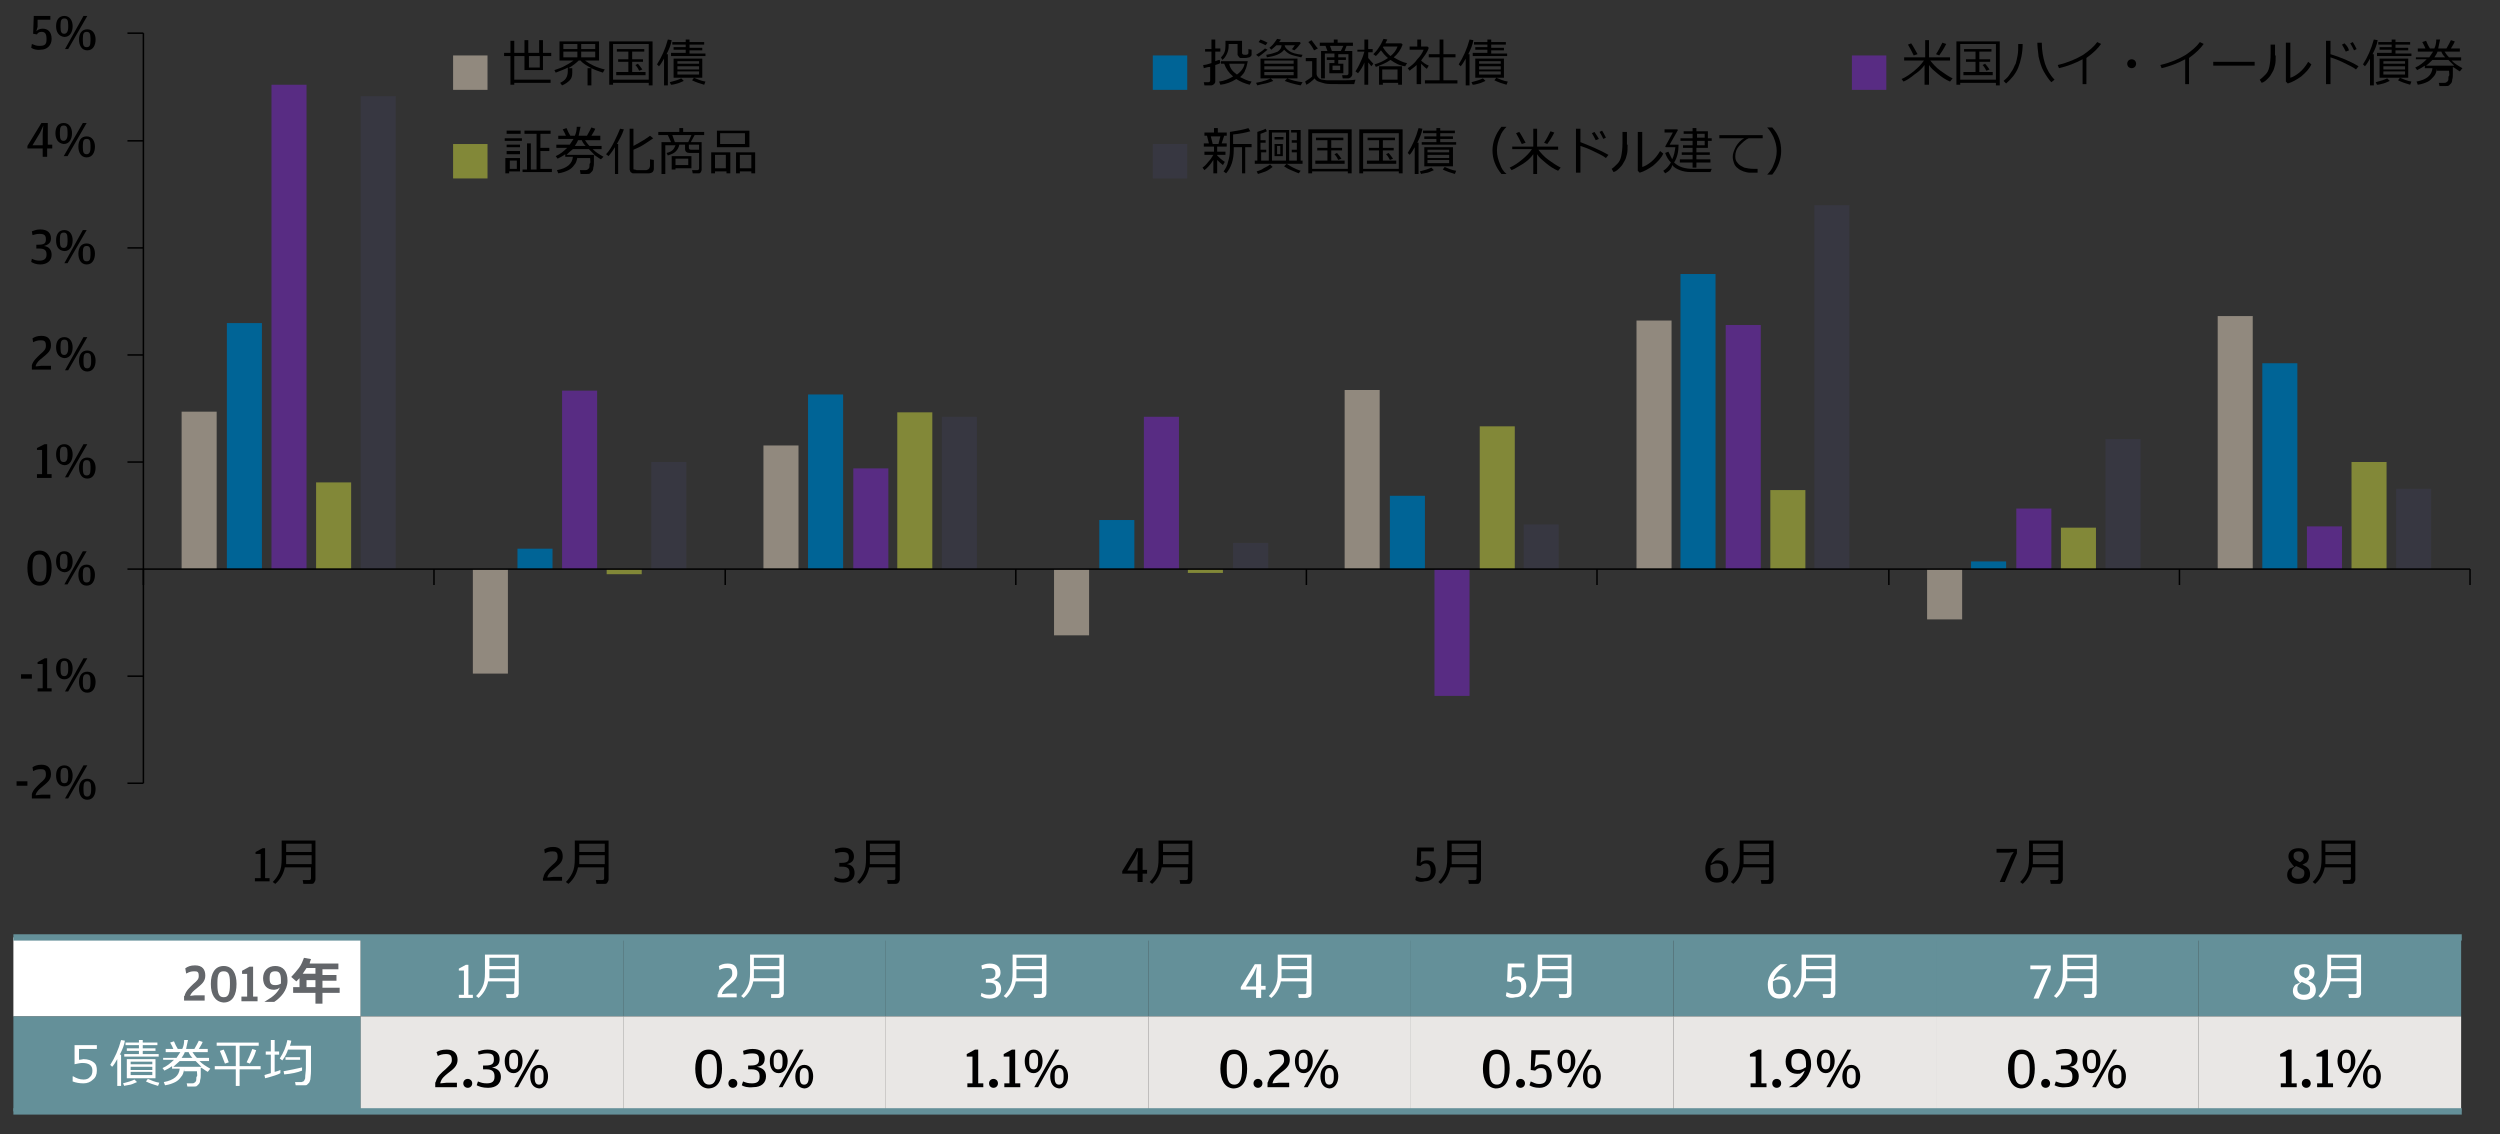 <?xml version="1.0" encoding="utf-8"?>
<!-- Generator: Adobe Illustrator 18.1.0, SVG Export Plug-In . SVG Version: 6.00 Build 0)  -->
<svg version="1.0" id="Layer_1" xmlns="http://www.w3.org/2000/svg" xmlns:xlink="http://www.w3.org/1999/xlink" x="0px" y="0px"
	 viewBox="0 0 392.3 178" enable-background="new 0 0 392.3 178" xml:space="preserve">
<rect x="0" y="0" width="392.3" height="178" fill="#333333" stroke="none"/>
<g>
	<defs>
		<rect id="SVGID_1_" x="-22" y="-569.4" width="595.3" height="842"/>
	</defs>
	<clipPath id="SVGID_2_">
		<use xlink:href="#SVGID_1_"  overflow="visible"/>
	</clipPath>
</g>
<g>
	<defs>
		<rect id="SVGID_7_" x="-22" y="-569.4" width="595.3" height="842"/>
	</defs>
	<clipPath id="SVGID_4_">
		<use xlink:href="#SVGID_7_"  overflow="visible"/>
	</clipPath>
</g>
<g>
	<defs>
		<rect id="SVGID_13_" x="-22" y="-569.4" width="595.3" height="842"/>
	</defs>
	<clipPath id="SVGID_6_">
		<use xlink:href="#SVGID_13_"  overflow="visible"/>
	</clipPath>
</g>
<g>
	<defs>
		<rect id="SVGID_15_" x="-22" y="-569.4" width="595.3" height="842"/>
	</defs>
	<clipPath id="SVGID_8_">
		<use xlink:href="#SVGID_15_"  overflow="visible"/>
	</clipPath>
</g>
<g>
	<defs>
		<rect id="SVGID_17_" x="-22" y="-569.4" width="595.3" height="842"/>
	</defs>
	<clipPath id="SVGID_10_">
		<use xlink:href="#SVGID_17_"  overflow="visible"/>
	</clipPath>
</g>
<g>
	<defs>
		<rect id="SVGID_19_" x="-22" y="-569.4" width="595.3" height="842"/>
	</defs>
	<clipPath id="SVGID_12_">
		<use xlink:href="#SVGID_19_"  overflow="visible"/>
	</clipPath>
</g>
<rect x="2.1" y="147.1" fill-rule="evenodd" clip-rule="evenodd" fill="#FFFFFF" width="54.5" height="12.4"/>
<rect x="56.6" y="147.1" fill-rule="evenodd" clip-rule="evenodd" fill="#649099" width="41.2" height="12.4"/>
<rect x="97.8" y="147.1" fill-rule="evenodd" clip-rule="evenodd" fill="#649099" width="41.2" height="12.4"/>
<rect x="139" y="147.1" fill-rule="evenodd" clip-rule="evenodd" fill="#649099" width="41.2" height="12.4"/>
<rect x="180.2" y="147.1" fill-rule="evenodd" clip-rule="evenodd" fill="#649099" width="41.2" height="12.4"/>
<rect x="221.4" y="147.1" fill-rule="evenodd" clip-rule="evenodd" fill="#649099" width="41.2" height="12.4"/>
<rect x="262.6" y="147.1" fill-rule="evenodd" clip-rule="evenodd" fill="#649099" width="41.2" height="12.4"/>
<rect x="303.8" y="147.1" fill-rule="evenodd" clip-rule="evenodd" fill="#649099" width="41.2" height="12.4"/>
<rect x="345" y="147.1" fill-rule="evenodd" clip-rule="evenodd" fill="#649099" width="41.2" height="12.4"/>
<rect x="2.1" y="159.5" fill-rule="evenodd" clip-rule="evenodd" fill="#649099" width="54.5" height="14.9"/>
<rect x="56.6" y="159.5" fill-rule="evenodd" clip-rule="evenodd" fill="#E9E7E5" width="41.2" height="14.9"/>
<rect x="97.8" y="159.5" fill-rule="evenodd" clip-rule="evenodd" fill="#E9E7E5" width="41.2" height="14.9"/>
<rect x="139" y="159.5" fill-rule="evenodd" clip-rule="evenodd" fill="#E9E7E5" width="41.2" height="14.9"/>
<rect x="180.2" y="159.5" fill-rule="evenodd" clip-rule="evenodd" fill="#E9E7E5" width="41.2" height="14.9"/>
<rect x="221.4" y="159.5" fill-rule="evenodd" clip-rule="evenodd" fill="#E9E7E5" width="41.2" height="14.9"/>
<rect x="262.6" y="159.5" fill-rule="evenodd" clip-rule="evenodd" fill="#E9E7E5" width="41.2" height="14.9"/>
<rect x="303.8" y="159.5" fill-rule="evenodd" clip-rule="evenodd" fill="#E9E7E5" width="41.2" height="14.9"/>
<rect x="345" y="159.5" fill-rule="evenodd" clip-rule="evenodd" fill="#E9E7E5" width="41.2" height="14.9"/>
<line fill="none" stroke="#649099" stroke-linejoin="round" stroke-miterlimit="10" x1="2.1" y1="147.1" x2="386.3" y2="147.1"/>
<line fill="none" stroke="#649099" stroke-linejoin="round" stroke-miterlimit="10" x1="2.1" y1="174.4" x2="386.3" y2="174.4"/>
<g>
	<defs>
		<rect id="SVGID_25_" x="-22" y="-569.4" width="595.3" height="842"/>
	</defs>
	<clipPath id="SVGID_14_">
		<use xlink:href="#SVGID_25_"  overflow="visible"/>
	</clipPath>
	<g clip-path="url(#SVGID_14_)">
		<path fill="#63666A" d="M29.1,156.4l0-0.2c0.2-0.7,0.8-1.2,1.3-1.7c0.6-0.5,0.9-0.8,0.9-1.3v-0.1c0-0.7-0.3-0.8-0.8-0.8
			c-0.5,0-0.8,0.1-1.2,0.3l-0.1-0.6c0.3-0.2,0.7-0.4,1.4-0.4c1.1,0,1.5,0.6,1.5,1.5c0,0.9-0.6,1.3-1.3,1.9c-0.5,0.4-0.9,0.7-1.1,1.3
			l0,0.1l0.9-0.1h1.4v0.6h-3V156.4z"/>
	</g>
	<g clip-path="url(#SVGID_14_)">
		<path fill="none" stroke="#63666A" stroke-width="0.23" stroke-miterlimit="10" d="M29.1,156.4l0-0.2c0.2-0.7,0.8-1.2,1.3-1.7
			c0.6-0.5,0.9-0.8,0.9-1.3v-0.1c0-0.7-0.3-0.8-0.8-0.8c-0.5,0-0.8,0.1-1.2,0.3l-0.1-0.6c0.3-0.2,0.7-0.4,1.4-0.4
			c1.1,0,1.5,0.6,1.5,1.5c0,0.9-0.6,1.3-1.3,1.9c-0.5,0.4-0.9,0.7-1.1,1.3l0,0.1l0.9-0.1h1.4v0.6h-3V156.4z"/>
	</g>
	<g clip-path="url(#SVGID_14_)">
		<path fill="#63666A" d="M33.2,154.4c0-1.6,0.6-2.7,1.9-2.7s1.9,1.1,1.9,2.7c0,1.7-0.6,2.8-1.9,2.8C33.8,157.1,33.2,156,33.2,154.4
			z M36.2,154.5v-0.3c0-1.4-0.3-1.9-1.1-1.9c-0.8,0-1.1,0.5-1.1,1.9v0.3c0,1.5,0.3,2.1,1.1,2.1S36.2,156,36.2,154.5z"/>
	</g>
	<g clip-path="url(#SVGID_14_)">
		<path fill="none" stroke="#63666A" stroke-width="0.23" stroke-miterlimit="10" d="M33.2,154.4c0-1.6,0.6-2.7,1.9-2.7
			s1.9,1.1,1.9,2.7c0,1.7-0.6,2.8-1.9,2.8C33.8,157.1,33.2,156,33.2,154.4z M36.2,154.5v-0.3c0-1.4-0.3-1.9-1.1-1.9
			c-0.8,0-1.1,0.5-1.1,1.9v0.3c0,1.5,0.3,2.1,1.1,2.1S36.2,156,36.2,154.5z"/>
	</g>
	<g clip-path="url(#SVGID_14_)">
		<path fill="#63666A" d="M38.1,156.5h0.8v-3.8h-0.8v-0.3l1.1-0.6h0.4v4.7h0.7v0.5h-2.3V156.5z"/>
	</g>
	<g clip-path="url(#SVGID_14_)">
		<path fill="none" stroke="#63666A" stroke-width="0.23" stroke-miterlimit="10" d="M38.1,156.5h0.8v-3.8h-0.8v-0.3l1.1-0.6h0.4
			v4.7h0.7v0.5h-2.3V156.5z"/>
	</g>
	<g clip-path="url(#SVGID_14_)">
		<path fill="#63666A" d="M43.5,155.1c-0.1,0-0.3,0.1-0.5,0.1c-1,0-1.6-0.6-1.6-1.7c0-1.1,0.7-1.8,1.8-1.8c1.1,0,1.8,0.7,1.8,2.2
			c0,1.5-1.1,2.6-2,3.2h-1.1c1-0.6,2-1.4,2.2-2.4L43.5,155.1z M44.2,154.1v-0.3c0-1.1-0.3-1.5-1-1.5c-0.7,0-1,0.3-1,1.1v0.2
			c0,0.8,0.3,1.1,1,1.1c0.4,0,0.7-0.1,1-0.3C44.2,154.3,44.2,154.2,44.2,154.1z"/>
	</g>
	<g clip-path="url(#SVGID_14_)">
		<path fill="none" stroke="#63666A" stroke-width="0.23" stroke-miterlimit="10" d="M43.5,155.1c-0.1,0-0.3,0.1-0.5,0.1
			c-1,0-1.6-0.6-1.6-1.7c0-1.1,0.7-1.8,1.8-1.8c1.1,0,1.8,0.7,1.8,2.2c0,1.5-1.1,2.6-2,3.2h-1.1c1-0.6,2-1.4,2.2-2.4L43.5,155.1z
			 M44.2,154.1v-0.3c0-1.1-0.3-1.5-1-1.5c-0.7,0-1,0.3-1,1.1v0.2c0,0.8,0.3,1.1,1,1.1c0.4,0,0.7-0.1,1-0.3
			C44.2,154.3,44.2,154.2,44.2,154.1z"/>
	</g>
</g>
<g>
	<path fill="#63666A" d="M53.3,155.8h-2.7v1.7h-1.1v-1.7H46v-0.9h1v-1.4c-0.2,0.2-0.3,0.3-0.5,0.5l-0.8-0.7c0.4-0.4,0.8-0.9,1.2-1.4
		c0.4-0.5,0.6-1.1,0.8-1.6l1.1,0.2c-0.1,0.3-0.2,0.5-0.2,0.7h4.5v0.9h-2.5v0.9h2.2v0.9h-2.2v1.1h2.7V155.8z M48.1,151.9
		c-0.2,0.3-0.4,0.6-0.6,0.9h2v-0.9H48.1z M48.1,154.9h1.4v-1.1h-1.4V154.9z"/>
</g>
<g>
	<path fill="#FFFFFF" d="M72,156.1h0.8v-3.8H72v-0.3l1.1-0.6h0.4v4.7h0.7v0.5H72V156.1z"/>
</g>
<g>
	<path fill="#FFFFFF" d="M80.7,156.6h-1.2l-0.1-0.6h1c0.2,0,0.3-0.1,0.3-0.3V154h-4.1c-0.2,1-0.7,1.9-1.5,2.6l-0.4-0.3
		c0.4-0.4,0.7-0.8,1-1.4c0.3-0.6,0.4-1.3,0.4-2.3v-2.8h5.3v6.1c0,0.2-0.1,0.3-0.2,0.5C81,156.5,80.9,156.6,80.7,156.6z M80.8,153.5
		v-1.4h-4v0.4c0,0.4,0,0.7,0,1H80.8z M80.8,151.6v-1.3h-4v1.3H80.8z"/>
</g>
<g>
	<path fill="#FFFFFF" d="M112.7,156l0-0.2c0.2-0.7,0.8-1.2,1.3-1.7c0.6-0.5,0.9-0.8,0.9-1.3v-0.1c0-0.7-0.3-0.8-0.8-0.8
		c-0.5,0-0.8,0.1-1.2,0.3l-0.1-0.6c0.3-0.2,0.7-0.4,1.4-0.4c1.1,0,1.5,0.6,1.5,1.5c0,0.9-0.6,1.3-1.3,1.9c-0.5,0.4-0.9,0.7-1.1,1.3
		l0,0.1l0.9-0.1h1.4v0.6h-3V156z"/>
</g>
<g>
	<path fill="#FFFFFF" d="M122.3,156.6H121L121,156h1c0.2,0,0.3-0.1,0.3-0.3V154h-4.1c-0.2,1-0.7,1.9-1.5,2.6l-0.4-0.3
		c0.4-0.4,0.7-0.8,1-1.4c0.3-0.6,0.4-1.3,0.4-2.3v-2.8h5.3v6.1c0,0.2-0.1,0.3-0.2,0.5C122.6,156.5,122.4,156.6,122.3,156.6z
		 M122.3,153.5v-1.4h-4v0.4c0,0.4,0,0.7,0,1H122.3z M122.3,151.6v-1.3h-4v1.3H122.3z"/>
</g>
<g>
	<path fill="#FFFFFF" d="M153.9,156.3l0.1-0.5c0.4,0.2,0.7,0.3,1.2,0.3c0.7,0,1.1-0.3,1.1-0.9v-0.1c0-0.7-0.4-0.9-1.2-0.9h-0.4v-0.6
		h0.3c0.9,0,1.2-0.2,1.2-0.8v-0.1c0-0.6-0.3-0.8-1-0.8c-0.5,0-0.7,0.1-1.1,0.2l-0.1-0.6c0.3-0.1,0.7-0.3,1.3-0.3
		c1.2,0,1.7,0.6,1.7,1.4c0,0.7-0.4,1-1.1,1.2c0.8,0.1,1.2,0.6,1.2,1.4c0,0.9-0.7,1.5-1.8,1.5C154.6,156.7,154.2,156.5,153.9,156.3z"
		/>
</g>
<g>
	<path fill="#FFFFFF" d="M163.5,156.6h-1.2l-0.1-0.6h1c0.2,0,0.3-0.1,0.3-0.3V154h-4.1c-0.2,1-0.7,1.9-1.5,2.6l-0.4-0.3
		c0.4-0.4,0.7-0.8,1-1.4c0.3-0.6,0.4-1.3,0.4-2.3v-2.8h5.3v6.1c0,0.2-0.1,0.3-0.2,0.5C163.8,156.5,163.7,156.6,163.5,156.6z
		 M163.5,153.5v-1.4h-4v0.4c0,0.4,0,0.7,0,1H163.5z M163.5,151.6v-1.3h-4v1.3H163.5z"/>
</g>
<g>
	<path fill="#FFFFFF" d="M197.1,155.3h-2.4v-0.4l2.2-3.6h1v3.4h0.7v0.6h-0.7v1.3h-0.8V155.3z M197.1,154.7v-1.8l0.1-1.2l-0.5,1.1
		l-1.2,2H197.1z"/>
</g>
<g>
	<path fill="#FFFFFF" d="M205,156.6h-1.2l-0.1-0.6h1c0.2,0,0.3-0.1,0.3-0.3V154H201c-0.2,1-0.7,1.9-1.5,2.6l-0.4-0.3
		c0.4-0.4,0.7-0.8,1-1.4c0.3-0.6,0.4-1.3,0.4-2.3v-2.8h5.3v6.1c0,0.2-0.1,0.3-0.2,0.5C205.4,156.5,205.2,156.6,205,156.6z
		 M205.1,153.5v-1.4h-4v0.4c0,0.4,0,0.7,0,1H205.1z M205.1,151.6v-1.3h-4v1.3H205.1z"/>
</g>
<g>
	<path fill="#FFFFFF" d="M236.3,156.3l0.1-0.6c0.5,0.2,0.7,0.3,1.2,0.3c0.7,0,1.1-0.3,1.1-1.1v-0.1c0-0.8-0.3-1.1-0.8-1.1
		c-0.4,0-0.6,0.2-0.8,0.4l-0.6-0.1l0.1-2.8h2.6v0.6h-2l0,1.1l-0.1,0.7c0.2-0.2,0.5-0.4,1-0.4c0.8,0,1.4,0.5,1.4,1.6
		c0,1-0.7,1.7-1.7,1.7C237,156.7,236.6,156.5,236.3,156.3z"/>
</g>
<g>
	<path fill="#FFFFFF" d="M245.9,156.6h-1.2l-0.1-0.6h1c0.2,0,0.3-0.1,0.3-0.3V154h-4.1c-0.2,1-0.7,1.9-1.5,2.6l-0.4-0.3
		c0.4-0.4,0.7-0.8,1-1.4c0.3-0.6,0.4-1.3,0.4-2.3v-2.8h5.3v6.1c0,0.2-0.1,0.3-0.2,0.5C246.2,156.5,246.1,156.6,245.9,156.6z
		 M246,153.5v-1.4h-4v0.4c0,0.4,0,0.7,0,1H246z M246,151.6v-1.3h-4v1.3H246z"/>
</g>
<g>
	<path fill="#FFFFFF" d="M278.9,153.3c0.1-0.1,0.3-0.1,0.5-0.1c1,0,1.6,0.6,1.6,1.7c0,1.1-0.7,1.8-1.8,1.8c-1.1,0-1.8-0.7-1.8-2.2
		c0-1.5,1.1-2.6,2-3.2h1.1c-1,0.6-2,1.5-2.2,2.4L278.9,153.3z M278.2,154.2v0.3c0,1.1,0.3,1.5,1,1.5c0.7,0,1-0.3,1-1.1v-0.2
		c0-0.8-0.3-1-1-1c-0.4,0-0.7,0.1-1,0.3C278.2,154.1,278.2,154.2,278.2,154.2z"/>
</g>
<g>
	<path fill="#FFFFFF" d="M287.3,156.6h-1.2L286,156h1c0.2,0,0.3-0.1,0.3-0.3V154h-4.1c-0.2,1-0.7,1.9-1.5,2.6l-0.4-0.3
		c0.4-0.4,0.7-0.8,1-1.4c0.3-0.6,0.4-1.3,0.4-2.3v-2.8h5.3v6.1c0,0.2-0.1,0.3-0.2,0.5S287.5,156.6,287.3,156.6z M287.4,153.5v-1.4
		h-4v0.4c0,0.4,0,0.7,0,1H287.4z M287.4,151.6v-1.3h-4v1.3H287.4z"/>
</g>
<g>
	<path fill="#FFFFFF" d="M320.9,152.6l0.4-0.6l-0.8,0.1h-1.9v-0.6h3.2v0.7l-1.9,4.5h-0.8L320.9,152.6z"/>
</g>
<g>
	<path fill="#FFFFFF" d="M328.3,156.6h-1.2L327,156h1c0.2,0,0.3-0.1,0.3-0.3V154h-4.1c-0.2,1-0.7,1.9-1.5,2.6l-0.4-0.3
		c0.4-0.4,0.7-0.8,1-1.4c0.3-0.6,0.4-1.3,0.4-2.3v-2.8h5.3v6.1c0,0.2-0.1,0.3-0.2,0.5S328.5,156.6,328.3,156.6z M328.4,153.5v-1.4
		h-4v0.4c0,0.4,0,0.7,0,1H328.4z M328.4,151.6v-1.3h-4v1.3H328.4z"/>
</g>
<g>
	<path fill="#FFFFFF" d="M360,152.6c0-0.8,0.6-1.3,1.6-1.3c1.1,0,1.6,0.6,1.6,1.3c0,0.4-0.1,0.6-0.3,0.9l-0.7,0.4
		c0.7,0.3,1.2,0.6,1.2,1.5c0,0.9-0.7,1.5-1.8,1.5c-1.2,0-1.8-0.6-1.8-1.4c0-0.5,0.2-0.8,0.4-1l0.7-0.3
		C360.4,153.7,360,153.3,360,152.6z M360.5,155.1v0.1c0,0.6,0.4,0.9,1,0.9c0.7,0,1-0.3,1-0.9v-0.1c0-0.5-0.4-0.6-1.3-1
		C360.7,154.4,360.5,154.7,360.5,155.1z M362.4,152.6L362.4,152.6c0-0.5-0.2-0.8-0.8-0.8c-0.6,0-0.8,0.3-0.8,0.7v0
		c0,0.5,0.3,0.7,1,1C362.3,153.3,362.4,153,362.4,152.6z"/>
</g>
<g>
	<path fill="#FFFFFF" d="M369.8,156.6h-1.2l-0.1-0.6h1c0.2,0,0.3-0.1,0.3-0.3V154h-4.1c-0.2,1-0.7,1.9-1.5,2.6l-0.4-0.3
		c0.4-0.4,0.7-0.8,1-1.4c0.3-0.6,0.4-1.3,0.4-2.3v-2.8h5.3v6.1c0,0.2-0.1,0.3-0.2,0.5S369.9,156.6,369.8,156.6z M369.8,153.5v-1.4
		h-4v0.4c0,0.4,0,0.7,0,1H369.8z M369.8,151.6v-1.3h-4v1.3H369.8z"/>
</g>
<g>
	<path fill="#FFFFFF" d="M11.4,169.7v-0.8h0.1c0.5,0.3,1,0.5,1.6,0.5c0.4,0,0.8-0.1,1-0.4c0.3-0.2,0.4-0.6,0.4-1
		c0-0.8-0.5-1.2-1.6-1.2c-0.3,0-0.7,0.1-1.2,0.2v-3h3.5v0.6h-2.8v1.7c0.3,0,0.6-0.1,0.7-0.1c0.7,0,1.2,0.2,1.6,0.5s0.5,0.7,0.5,1.3
		c0,0.6-0.2,1.1-0.6,1.4c-0.4,0.4-0.9,0.6-1.5,0.6C12.5,170,11.9,169.9,11.4,169.7z"/>
	<path fill="#FFFFFF" d="M18.4,170.4v-4.2c-0.3,0.5-0.5,0.9-0.8,1.2l-0.3-0.3c0.7-1.1,1.3-2.4,1.7-3.9l0.6,0.1
		c-0.1,0.7-0.4,1.4-0.8,2.2H19v4.9H18.4z M19.5,170.4l-0.2-0.4c0.8-0.2,1.4-0.4,1.8-0.6l0.4,0.4c-0.3,0.1-0.6,0.3-1,0.4
		S19.8,170.3,19.5,170.4z M19.5,165.8v-0.4h2.3v-0.5h-1.9v-0.4h1.9V164h-2.1v-0.4h2.1v-0.4h0.6v0.4h2.3v0.4h-2.3v0.5h2v0.4h-2v0.5
		h2.5v0.4H19.5z M19.9,169.2v-3h4.5v3H19.9z M20.5,167h3.4v-0.4h-3.4V167z M20.5,167.9h3.4v-0.5h-3.4V167.9z M23.9,168.2h-3.4v0.5
		h3.4V168.2z M24.8,170.4c-0.7-0.2-1.3-0.4-1.9-0.7l0.3-0.4c0.5,0.2,1.1,0.5,1.8,0.6L24.8,170.4z"/>
	<path fill="#FFFFFF" d="M28.9,167.8c-0.1,0.5-0.2,0.9-0.5,1.2c-0.2,0.3-0.5,0.6-0.9,0.8s-0.9,0.4-1.6,0.5l-0.2-0.5
		c1.6-0.3,2.4-1,2.5-2.1h-1.2v-0.4c-0.4,0.3-0.8,0.5-1.2,0.7l-0.3-0.4c0.7-0.3,1.3-0.8,1.8-1.3h-1.7V166h2.1
		c0.2-0.3,0.4-0.6,0.6-0.9H26v-0.5h1.2c-0.2-0.5-0.4-0.8-0.5-1l0.6-0.2c0.2,0.5,0.4,0.9,0.6,1.2h0.7c0.2-0.4,0.3-0.9,0.3-1.4l0.6,0
		c-0.1,0.5-0.2,1-0.3,1.4h1.3c0.3-0.5,0.5-0.9,0.7-1.3l0.6,0.2c-0.1,0.3-0.3,0.6-0.6,1.1h1.4v0.5h-2.4c0.2,0.3,0.4,0.6,0.7,0.9h1.9
		v0.5h-1.5c0.5,0.5,1,0.8,1.7,1.2l-0.4,0.5c-0.4-0.2-0.7-0.5-1.1-0.7l0,1.1c0,0.3,0,0.6-0.1,0.9c0,0.3-0.1,0.5-0.2,0.6
		c-0.1,0.1-0.2,0.2-0.3,0.3c-0.1,0.1-0.3,0.1-0.5,0.1h-1l-0.1-0.5h0.8c0.1,0,0.3,0,0.4-0.1c0.1-0.1,0.2-0.1,0.2-0.2
		c0.1-0.1,0.1-0.2,0.1-0.4c0-0.2,0-0.3,0.1-0.4s0-0.4,0-0.8H28.9z M27.2,167.4h4.4c-0.3-0.3-0.6-0.6-0.9-0.9h-2.5
		C27.9,166.8,27.5,167.1,27.2,167.4z M29,165.1c-0.1,0.3-0.3,0.6-0.5,0.9h1.7c-0.3-0.3-0.5-0.6-0.6-0.9H29z"/>
	<path fill="#FFFFFF" d="M33.7,167.8v-0.5H37v-3.2h-3v-0.5h6.6v0.5h-3v3.2h3.3v0.5h-3.3v2.6H37v-2.6H33.7z M35.3,166.9
		c-0.3-0.8-0.6-1.5-0.8-2l0.6-0.2c0.2,0.4,0.5,1.1,0.8,2L35.3,166.9z M39.2,166.9l-0.5-0.2c0.3-0.6,0.6-1.3,0.9-2.1l0.6,0.2
		C39.9,165.8,39.5,166.5,39.2,166.9z"/>
	<path fill="#FFFFFF" d="M41.6,169.2l-0.1-0.5c0.3-0.1,0.6-0.2,1-0.3v-2.9h-0.8V165h0.8v-1.8h0.6v1.8h0.7v0.5h-0.7v2.7
		c0.4-0.1,0.7-0.2,0.9-0.3l0,0.5C43.7,168.6,42.8,168.9,41.6,169.2z M46.4,170.3l-0.1-0.5l0.6,0c0.2,0,0.4,0,0.4,0
		c0.1,0,0.2-0.1,0.3-0.1c0.1-0.1,0.2-0.2,0.2-0.3c0.1-0.1,0.1-0.3,0.1-0.6c0-0.3,0.1-0.7,0.1-1.2v-1.6c0-0.4,0-0.8,0-1.3h-2.8
		c-0.2,0.6-0.5,1.2-0.9,1.7l-0.4-0.3c0.6-0.9,1-1.9,1.2-2.9l0.6,0.1c0,0.2-0.1,0.5-0.2,0.8h3.3v1.7c0,0.9,0,1.7,0,2.3
		s-0.1,1-0.1,1.3c-0.1,0.2-0.1,0.4-0.2,0.5c-0.1,0.1-0.2,0.2-0.3,0.3c-0.1,0.1-0.2,0.1-0.3,0.1S47.1,170.3,46.4,170.3z M44.6,168.6
		l-0.1-0.5c1.1-0.2,2-0.4,2.9-0.6l0,0.5C46.7,168.3,45.7,168.5,44.6,168.6z M44.8,166.3v-0.4h2.3v0.4H44.8z"/>
</g>
<g>
	<path d="M68.3,169.9l0.1-0.2c0.2-0.8,0.9-1.4,1.5-1.9c0.6-0.6,1-0.9,1-1.4v-0.1c0-0.7-0.3-0.9-0.9-0.9c-0.5,0-0.9,0.1-1.3,0.3
		l-0.2-0.6c0.3-0.2,0.8-0.4,1.6-0.4c1.2,0,1.7,0.7,1.7,1.6c0,1-0.7,1.5-1.5,2.1c-0.6,0.5-1,0.8-1.2,1.5l0,0.1l1-0.1h1.6v0.7h-3.4
		V169.9z"/>
	<path d="M72.7,170c0-0.4,0.3-0.7,0.7-0.7c0.4,0,0.7,0.3,0.7,0.7c0,0.4-0.3,0.7-0.7,0.7C73,170.7,72.7,170.4,72.7,170z"/>
	<path d="M74.8,170.3l0.2-0.6c0.5,0.2,0.8,0.3,1.4,0.3c0.8,0,1.2-0.3,1.2-1v-0.1c0-0.8-0.4-1.1-1.3-1.1h-0.5v-0.6h0.4
		c1,0,1.3-0.3,1.3-0.9v-0.1c0-0.7-0.3-0.9-1.1-0.9c-0.5,0-0.8,0.1-1.3,0.2L75,165c0.3-0.1,0.8-0.3,1.5-0.3c1.3,0,1.9,0.6,1.9,1.5
		c0,0.8-0.4,1.2-1.2,1.3c0.9,0.2,1.4,0.6,1.4,1.5c0,1-0.7,1.7-2,1.7C75.7,170.7,75.2,170.5,74.8,170.3z"/>
	<path d="M79.2,166.5c0-1,0.5-1.8,1.4-1.8c1,0,1.4,0.9,1.4,1.8c0,1-0.5,1.9-1.4,1.9C79.6,168.4,79.2,167.5,79.2,166.5z M81.3,166.7
		v-0.4c0-0.8-0.3-1.1-0.7-1.1c-0.4,0-0.7,0.3-0.7,1.1v0.4c0,0.9,0.3,1.1,0.7,1.1C81,167.8,81.3,167.6,81.3,166.7z M84,164.7h0.6
		l-3.3,5.9h-0.6L84,164.7z M83.2,168.9c0-1,0.5-1.8,1.4-1.8c1,0,1.4,0.9,1.4,1.8c0,1-0.5,1.9-1.4,1.9
		C83.6,170.7,83.2,169.9,83.2,168.9z M85.3,169.1v-0.4c0-0.8-0.3-1.1-0.7-1.1c-0.4,0-0.7,0.3-0.7,1.1v0.4c0,0.9,0.3,1.1,0.7,1.1
		C85,170.2,85.3,169.9,85.3,169.1z"/>
</g>
<g>
	<path d="M109.1,167.7c0-1.8,0.7-3,2.1-3s2.1,1.2,2.1,3c0,1.9-0.7,3.1-2.2,3.1C109.8,170.7,109.1,169.5,109.1,167.7z M112.5,167.8
		v-0.3c0-1.5-0.4-2.1-1.2-2.1c-0.9,0-1.2,0.6-1.2,2.2v0.3c0,1.7,0.4,2.3,1.2,2.3S112.5,169.5,112.5,167.8z"/>
	<path d="M114.3,170c0-0.4,0.3-0.7,0.7-0.7c0.4,0,0.7,0.3,0.7,0.7c0,0.4-0.3,0.7-0.7,0.7C114.6,170.7,114.3,170.4,114.3,170z"/>
	<path d="M116.4,170.3l0.2-0.6c0.5,0.2,0.8,0.3,1.4,0.3c0.8,0,1.2-0.3,1.2-1v-0.1c0-0.8-0.4-1.1-1.3-1.1h-0.5v-0.6h0.4
		c1,0,1.3-0.3,1.3-0.9v-0.1c0-0.7-0.3-0.9-1.1-0.9c-0.5,0-0.8,0.1-1.3,0.2l-0.1-0.6c0.3-0.1,0.8-0.3,1.5-0.3c1.3,0,1.9,0.6,1.9,1.5
		c0,0.8-0.4,1.2-1.2,1.3c0.9,0.2,1.4,0.6,1.4,1.5c0,1-0.7,1.7-2,1.7C117.3,170.7,116.7,170.5,116.4,170.3z"/>
	<path d="M120.8,166.5c0-1,0.5-1.8,1.4-1.8c1,0,1.4,0.9,1.4,1.8c0,1-0.5,1.9-1.4,1.9C121.2,168.4,120.8,167.5,120.8,166.5z
		 M122.8,166.7v-0.4c0-0.8-0.3-1.1-0.7-1.1c-0.4,0-0.7,0.3-0.7,1.1v0.4c0,0.9,0.3,1.1,0.7,1.1C122.6,167.8,122.8,167.6,122.8,166.7z
		 M125.5,164.7h0.6l-3.3,5.9h-0.6L125.5,164.7z M124.8,168.9c0-1,0.5-1.8,1.4-1.8c1,0,1.4,0.9,1.4,1.8c0,1-0.5,1.9-1.4,1.9
		C125.2,170.7,124.8,169.9,124.8,168.9z M126.9,169.1v-0.4c0-0.8-0.3-1.1-0.7-1.1c-0.4,0-0.7,0.3-0.7,1.1v0.4c0,0.9,0.3,1.1,0.7,1.1
		C126.6,170.2,126.9,169.9,126.9,169.1z"/>
</g>
<g>
	<path d="M151.7,170h0.9v-4.2h-0.9v-0.4l1.3-0.7h0.5v5.3h0.8v0.6h-2.5V170z"/>
	<path d="M155.2,170c0-0.4,0.3-0.7,0.7-0.7c0.4,0,0.7,0.3,0.7,0.7c0,0.4-0.3,0.7-0.7,0.7C155.5,170.7,155.2,170.4,155.2,170z"/>
	<path d="M157.5,170h0.9v-4.2h-0.9v-0.4l1.3-0.7h0.5v5.3h0.8v0.6h-2.5V170z"/>
	<path d="M160.8,166.5c0-1,0.5-1.8,1.4-1.8c1,0,1.4,0.9,1.4,1.8c0,1-0.5,1.9-1.4,1.9C161.2,168.4,160.8,167.5,160.8,166.5z
		 M162.9,166.7v-0.4c0-0.8-0.3-1.1-0.7-1.1c-0.4,0-0.7,0.3-0.7,1.1v0.4c0,0.9,0.3,1.1,0.7,1.1C162.6,167.8,162.9,167.6,162.9,166.7z
		 M165.6,164.7h0.6l-3.3,5.9h-0.6L165.6,164.7z M164.8,168.9c0-1,0.5-1.8,1.4-1.8c1,0,1.4,0.9,1.4,1.8c0,1-0.5,1.9-1.4,1.9
		C165.2,170.7,164.8,169.9,164.8,168.9z M166.9,169.1v-0.4c0-0.8-0.3-1.1-0.7-1.1c-0.4,0-0.7,0.3-0.7,1.1v0.4c0,0.9,0.3,1.1,0.7,1.1
		C166.6,170.2,166.9,169.9,166.9,169.1z"/>
</g>
<g>
	<path d="M191.5,167.7c0-1.8,0.7-3,2.1-3s2.1,1.2,2.1,3c0,1.9-0.7,3.1-2.2,3.1C192.2,170.7,191.5,169.5,191.5,167.7z M194.9,167.8
		v-0.3c0-1.5-0.4-2.1-1.2-2.1c-0.9,0-1.2,0.6-1.2,2.2v0.3c0,1.7,0.4,2.3,1.2,2.3S194.9,169.5,194.9,167.8z"/>
	<path d="M196.7,170c0-0.4,0.3-0.7,0.7-0.7c0.4,0,0.7,0.3,0.7,0.7c0,0.4-0.3,0.7-0.7,0.7C197,170.7,196.7,170.4,196.7,170z"/>
	<path d="M198.9,169.9l0.1-0.2c0.2-0.8,0.9-1.4,1.5-1.9c0.6-0.6,1-0.9,1-1.4v-0.1c0-0.7-0.3-0.9-0.9-0.9c-0.5,0-0.9,0.1-1.3,0.3
		l-0.2-0.6c0.3-0.2,0.8-0.4,1.6-0.4c1.2,0,1.7,0.7,1.7,1.6c0,1-0.7,1.5-1.5,2.1c-0.6,0.5-1,0.8-1.2,1.5l0,0.1l1-0.1h1.6v0.7h-3.4
		V169.9z"/>
	<path d="M203.2,166.5c0-1,0.5-1.8,1.4-1.8c1,0,1.4,0.9,1.4,1.8c0,1-0.5,1.9-1.4,1.9C203.6,168.4,203.2,167.5,203.2,166.5z
		 M205.2,166.7v-0.4c0-0.8-0.3-1.1-0.7-1.1c-0.4,0-0.7,0.3-0.7,1.1v0.4c0,0.9,0.3,1.1,0.7,1.1C205,167.8,205.2,167.6,205.2,166.7z
		 M207.9,164.7h0.6l-3.3,5.9h-0.6L207.9,164.7z M207.2,168.9c0-1,0.5-1.8,1.4-1.8c1,0,1.4,0.9,1.4,1.8c0,1-0.5,1.9-1.4,1.9
		C207.6,170.7,207.2,169.9,207.2,168.9z M209.3,169.1v-0.4c0-0.8-0.3-1.1-0.7-1.1c-0.4,0-0.7,0.3-0.7,1.1v0.4c0,0.9,0.3,1.1,0.7,1.1
		C209,170.2,209.3,169.9,209.3,169.1z"/>
</g>
<g>
	<path d="M232.7,167.7c0-1.8,0.7-3,2.1-3s2.1,1.2,2.1,3c0,1.9-0.7,3.1-2.2,3.1C233.4,170.7,232.7,169.5,232.7,167.7z M236.1,167.8
		v-0.3c0-1.5-0.4-2.1-1.2-2.1c-0.9,0-1.2,0.6-1.2,2.2v0.3c0,1.7,0.4,2.3,1.2,2.3S236.1,169.5,236.1,167.8z"/>
	<path d="M237.9,170c0-0.4,0.3-0.7,0.7-0.7c0.4,0,0.7,0.3,0.7,0.7c0,0.4-0.3,0.7-0.7,0.7C238.2,170.7,237.9,170.4,237.9,170z"/>
	<path d="M240,170.3l0.2-0.6c0.5,0.2,0.8,0.4,1.3,0.4c0.8,0,1.2-0.3,1.2-1.2v-0.1c0-0.9-0.3-1.2-0.9-1.2c-0.5,0-0.7,0.2-0.9,0.4
		l-0.7-0.1l0.1-3.1h2.9v0.7h-2.2l-0.1,1.2l-0.1,0.8c0.3-0.3,0.6-0.5,1.1-0.5c0.9,0,1.6,0.6,1.6,1.8c0,1.1-0.8,1.9-1.9,1.9
		C240.8,170.7,240.3,170.5,240,170.3z"/>
	<path d="M244.4,166.5c0-1,0.5-1.8,1.4-1.8c1,0,1.4,0.9,1.4,1.8c0,1-0.5,1.9-1.4,1.9C244.8,168.4,244.4,167.5,244.4,166.5z
		 M246.5,166.7v-0.4c0-0.8-0.3-1.1-0.7-1.1c-0.4,0-0.7,0.3-0.7,1.1v0.4c0,0.9,0.3,1.1,0.7,1.1C246.2,167.8,246.5,167.6,246.5,166.7z
		 M249.2,164.7h0.6l-3.3,5.9h-0.6L249.2,164.7z M248.4,168.9c0-1,0.5-1.8,1.4-1.8c1,0,1.4,0.9,1.4,1.8c0,1-0.5,1.9-1.4,1.9
		C248.8,170.7,248.4,169.9,248.4,168.9z M250.5,169.1v-0.4c0-0.8-0.3-1.1-0.7-1.1c-0.4,0-0.7,0.3-0.7,1.1v0.4c0,0.9,0.3,1.1,0.7,1.1
		C250.2,170.2,250.5,169.9,250.5,169.1z"/>
</g>
<g>
	<path d="M274.6,170h0.9v-4.2h-0.9v-0.4l1.3-0.7h0.5v5.3h0.8v0.6h-2.5V170z"/>
	<path d="M278.1,170c0-0.4,0.3-0.7,0.7-0.7c0.4,0,0.7,0.3,0.7,0.7c0,0.4-0.3,0.7-0.7,0.7C278.4,170.7,278.1,170.4,278.1,170z"/>
	<path d="M282.6,168.4c-0.1,0.1-0.3,0.1-0.6,0.1c-1.1,0-1.8-0.7-1.8-1.9c0-1.2,0.7-2,2-2c1.2,0,2,0.8,2,2.4c0,1.7-1.2,2.9-2.3,3.6
		h-1.2c1.2-0.7,2.2-1.6,2.5-2.6L282.6,168.4z M283.4,167.4V167c0-1.2-0.4-1.7-1.2-1.7c-0.7,0-1.1,0.3-1.1,1.2v0.2
		c0,0.9,0.4,1.2,1.1,1.2c0.5,0,0.8-0.2,1.1-0.4C283.4,167.5,283.4,167.5,283.4,167.4z"/>
	<path d="M285.1,166.5c0-1,0.5-1.8,1.4-1.8c1,0,1.4,0.9,1.4,1.8c0,1-0.5,1.9-1.4,1.9C285.6,168.4,285.1,167.5,285.1,166.5z
		 M287.2,166.7v-0.4c0-0.8-0.3-1.1-0.7-1.1c-0.4,0-0.7,0.3-0.7,1.1v0.4c0,0.9,0.3,1.1,0.7,1.1C286.9,167.8,287.2,167.6,287.2,166.7z
		 M289.9,164.7h0.6l-3.3,5.9h-0.6L289.9,164.7z M289.1,168.9c0-1,0.5-1.8,1.4-1.8c1,0,1.4,0.9,1.4,1.8c0,1-0.5,1.9-1.4,1.9
		C289.6,170.7,289.1,169.9,289.1,168.9z M291.2,169.1v-0.4c0-0.8-0.3-1.1-0.7-1.1c-0.4,0-0.7,0.3-0.7,1.1v0.4c0,0.9,0.3,1.1,0.7,1.1
		C290.9,170.2,291.2,169.9,291.2,169.1z"/>
</g>
<g>
	<path d="M315.1,167.7c0-1.8,0.7-3,2.1-3c1.5,0,2.1,1.2,2.1,3c0,1.9-0.7,3.1-2.2,3.1C315.8,170.7,315.1,169.5,315.1,167.7z
		 M318.5,167.8v-0.3c0-1.5-0.4-2.1-1.2-2.1c-0.9,0-1.2,0.6-1.2,2.2v0.3c0,1.7,0.4,2.3,1.2,2.3C318.1,170.1,318.5,169.5,318.5,167.8z
		"/>
	<path d="M320.3,170c0-0.4,0.3-0.7,0.7-0.7c0.4,0,0.7,0.3,0.7,0.7c0,0.4-0.3,0.7-0.7,0.7C320.6,170.7,320.3,170.4,320.3,170z"/>
	<path d="M322.4,170.3l0.2-0.6c0.5,0.2,0.8,0.3,1.4,0.3c0.8,0,1.2-0.3,1.2-1v-0.1c0-0.8-0.4-1.1-1.3-1.1h-0.5v-0.6h0.4
		c1,0,1.3-0.3,1.3-0.9v-0.1c0-0.7-0.3-0.9-1.1-0.9c-0.5,0-0.8,0.1-1.3,0.2l-0.1-0.6c0.3-0.1,0.8-0.3,1.5-0.3c1.3,0,1.9,0.6,1.9,1.5
		c0,0.8-0.4,1.2-1.2,1.3c0.9,0.2,1.4,0.6,1.4,1.5c0,1-0.7,1.7-2,1.7C323.3,170.7,322.8,170.5,322.4,170.3z"/>
	<path d="M326.8,166.5c0-1,0.5-1.8,1.4-1.8c1,0,1.4,0.9,1.4,1.8c0,1-0.5,1.9-1.4,1.9C327.2,168.4,326.8,167.5,326.8,166.5z
		 M328.9,166.7v-0.4c0-0.8-0.3-1.1-0.7-1.1c-0.4,0-0.7,0.3-0.7,1.1v0.4c0,0.9,0.3,1.1,0.7,1.1C328.6,167.8,328.9,167.6,328.9,166.7z
		 M331.6,164.7h0.6l-3.3,5.9h-0.6L331.6,164.7z M330.8,168.9c0-1,0.5-1.8,1.4-1.8c1,0,1.4,0.9,1.4,1.8c0,1-0.5,1.9-1.4,1.9
		C331.2,170.7,330.8,169.9,330.8,168.9z M332.9,169.1v-0.4c0-0.8-0.3-1.1-0.7-1.1c-0.4,0-0.7,0.3-0.7,1.1v0.4c0,0.9,0.3,1.1,0.7,1.1
		C332.6,170.2,332.9,169.9,332.9,169.1z"/>
</g>
<g>
	<path d="M357.8,170h0.9v-4.2h-0.9v-0.4l1.3-0.7h0.5v5.3h0.8v0.6h-2.5V170z"/>
	<path d="M361.2,170c0-0.4,0.3-0.7,0.7-0.7c0.4,0,0.7,0.3,0.7,0.7c0,0.4-0.3,0.7-0.7,0.7C361.5,170.7,361.2,170.4,361.2,170z"/>
	<path d="M363.5,170h0.9v-4.2h-0.9v-0.4l1.3-0.7h0.5v5.3h0.8v0.6h-2.5V170z"/>
	<path d="M366.8,166.5c0-1,0.5-1.8,1.4-1.8c1,0,1.4,0.9,1.4,1.8c0,1-0.5,1.9-1.4,1.9C367.3,168.4,366.8,167.5,366.8,166.5z
		 M368.9,166.7v-0.4c0-0.8-0.3-1.1-0.7-1.1c-0.4,0-0.7,0.3-0.7,1.1v0.4c0,0.9,0.3,1.1,0.7,1.1C368.6,167.8,368.9,167.6,368.9,166.7z
		 M371.6,164.7h0.6l-3.3,5.9h-0.6L371.6,164.7z M370.8,168.9c0-1,0.5-1.8,1.4-1.8c1,0,1.4,0.9,1.4,1.8c0,1-0.5,1.9-1.4,1.9
		C371.3,170.7,370.8,169.9,370.8,168.9z M372.9,169.1v-0.4c0-0.8-0.3-1.1-0.7-1.1c-0.4,0-0.7,0.3-0.7,1.1v0.4c0,0.9,0.3,1.1,0.7,1.1
		C372.7,170.2,372.9,169.9,372.9,169.1z"/>
</g>
<g>
	<defs>
		<rect id="SVGID_27_" x="-22" y="-569.4" width="595.3" height="842"/>
	</defs>
	<clipPath id="SVGID_16_">
		<use xlink:href="#SVGID_27_"  overflow="visible"/>
	</clipPath>
</g>
<path fill="#91897E" d="M348,49.6h5.5v39.7H348V49.6z M302.4,97.2h5.5v-7.9h-5.5V97.2z M256.8,50.3h5.5v39h-5.5V50.3z M211,61.2h5.5
	v28.1H211V61.2z M165.4,99.7h5.5V89.3h-5.5V99.7z M119.8,69.9h5.5v19.4h-5.5V69.9z M74.2,105.7h5.5V89.3h-5.5V105.7z M28.5,64.6H34
	v24.7h-5.5V64.6z"/>
<path fill="#006496" d="M355,57h5.5v32.3H355V57z M309.3,88.1h5.5v1.2h-5.5V88.1z M263.7,43h5.5v46.3h-5.5V43z M218.1,77.8h5.5v11.5
	h-5.5V77.8z M172.5,81.6h5.5v7.7h-5.5V81.6z M126.8,61.9h5.5v27.4h-5.5V61.9z M81.2,86.1h5.5v3.2h-5.5V86.1z M35.6,50.7h5.5v38.6
	h-5.5V50.7z"/>
<path fill="#582C83" d="M362,82.6h5.5v6.7H362V82.6z M316.4,79.8h5.5v9.5h-5.5V79.8z M270.8,51h5.5v38.3h-5.5V51z M225.1,109.2h5.5
	V89.3h-5.5V109.2z M179.5,65.4h5.5v23.9h-5.5V65.4z M133.9,73.5h5.5v15.8h-5.5V73.5z M88.2,61.3h5.5v28h-5.5V61.3z M42.6,13.3h5.5
	v76h-5.5V13.3z"/>
<path fill="#828838" d="M369,72.5h5.5v16.8H369V72.5z M323.4,82.8h5.5v6.5h-5.5V82.8z M277.8,76.9h5.5v12.4h-5.5V76.9z M232.2,66.9
	h5.5v22.4h-5.5V66.9z M186.4,89.9h5.5v-0.6h-5.5V89.9z M140.8,64.7h5.5v24.6h-5.5V64.7z M95.2,90.1h5.5v-0.8h-5.5V90.1z M49.6,75.7
	h5.5v13.6h-5.5V75.7z"/>
<path fill="#373741" d="M376,76.7h5.5v12.6H376V76.7z M330.4,68.9h5.5v20.4h-5.5V68.9z M284.7,32.2h5.5v57.1h-5.5V32.2z M239.1,82.3
	h5.5v7h-5.5V82.3z M193.5,85.2h5.5v4.1h-5.5V85.2z M147.8,65.4h5.5v23.9h-5.5V65.4z M102.2,72.5h5.5v16.8h-5.5V72.5z M56.6,15.1h5.5
	v74.2h-5.5V15.1z"/>
<line fill="none" stroke="#000000" stroke-width="0.24" stroke-linejoin="round" stroke-miterlimit="10" x1="22.5" y1="122.9" x2="22.5" y2="5.2"/>
<path fill="none" stroke="#000000" stroke-width="0.24" stroke-linejoin="round" stroke-miterlimit="10" d="M20,5.2h2.5 M20,22.1
	h2.5 M20,38.9h2.5 M20,55.7h2.5 M20,72.5h2.5 M20,89.3h2.5 M20,106.1h2.5 M20,122.9h2.5"/>
<line fill="none" stroke="#000000" stroke-width="0.24" stroke-linejoin="round" stroke-miterlimit="10" x1="22.5" y1="89.3" x2="387.6" y2="89.3"/>
<path fill="none" stroke="#000000" stroke-width="0.24" stroke-linejoin="round" stroke-miterlimit="10" d="M387.6,89.3v2.5
	 M342,89.3v2.5 M296.4,89.3v2.5 M250.6,89.3v2.5 M205,89.3v2.5 M159.4,89.3v2.5 M113.8,89.3v2.5 M68.1,89.3v2.5 M22.5,89.3v2.5"/>
<g>
	<path d="M2.6,122.6h1.7v0.7H2.6V122.6z"/>
	<path d="M5,124.8l0-0.2c0.2-0.7,0.8-1.2,1.3-1.7c0.6-0.5,0.9-0.8,0.9-1.3v-0.1c0-0.7-0.3-0.8-0.8-0.8c-0.5,0-0.8,0.1-1.2,0.3
		l-0.1-0.6c0.3-0.2,0.7-0.4,1.4-0.4c1.1,0,1.5,0.6,1.5,1.5c0,0.9-0.6,1.3-1.3,1.9c-0.5,0.4-0.9,0.7-1.1,1.3l0,0.1l0.9-0.1h1.4v0.6H5
		V124.8z"/>
	<path d="M8.8,121.7c0-0.9,0.4-1.6,1.3-1.6c0.9,0,1.3,0.8,1.3,1.6c0,0.9-0.4,1.7-1.3,1.7C9.2,123.4,8.8,122.6,8.8,121.7z
		 M10.7,121.9v-0.4c0-0.8-0.2-1-0.6-1c-0.4,0-0.6,0.2-0.6,1v0.4c0,0.8,0.2,1,0.6,1C10.5,122.9,10.7,122.7,10.7,121.9z M13.1,120.1
		h0.6l-3,5.2h-0.5L13.1,120.1z M12.4,123.8c0-0.9,0.4-1.6,1.3-1.6c0.9,0,1.3,0.8,1.3,1.6c0,0.9-0.4,1.7-1.3,1.7
		C12.8,125.5,12.4,124.7,12.4,123.8z M14.3,124v-0.4c0-0.8-0.2-1-0.6-1c-0.4,0-0.6,0.2-0.6,1v0.4c0,0.8,0.2,1,0.6,1
		C14,125,14.3,124.8,14.3,124z"/>
</g>
<g>
	<path d="M3.3,105.8H5v0.7H3.3V105.8z"/>
	<path d="M5.9,108h0.8v-3.8H5.9v-0.3l1.1-0.6h0.4v4.7h0.7v0.5H5.9V108z"/>
	<path d="M8.8,104.9c0-0.9,0.4-1.6,1.3-1.6c0.9,0,1.3,0.8,1.3,1.6c0,0.9-0.4,1.7-1.3,1.7C9.2,106.6,8.8,105.8,8.8,104.9z
		 M10.7,105.1v-0.4c0-0.8-0.2-1-0.6-1c-0.4,0-0.6,0.2-0.6,1v0.4c0,0.8,0.2,1,0.6,1C10.4,106.1,10.7,105.9,10.7,105.1z M13.1,103.3
		h0.6l-3,5.2h-0.5L13.1,103.3z M12.4,107c0-0.9,0.4-1.6,1.3-1.6c0.9,0,1.3,0.8,1.3,1.6c0,0.9-0.4,1.7-1.3,1.7
		C12.8,108.7,12.4,107.9,12.4,107z M14.2,107.2v-0.4c0-0.8-0.2-1-0.6-1c-0.4,0-0.6,0.2-0.6,1v0.4c0,0.8,0.2,1,0.6,1
		C14,108.2,14.2,108,14.2,107.2z"/>
</g>
<g>
	<path d="M4.3,89.1c0-1.6,0.6-2.7,1.9-2.7s1.9,1.1,1.9,2.7c0,1.7-0.6,2.8-1.9,2.8C4.9,91.9,4.3,90.8,4.3,89.1z M7.3,89.2v-0.3
		C7.3,87.6,7,87,6.2,87c-0.8,0-1.1,0.5-1.1,1.9v0.3c0,1.5,0.3,2.1,1.1,2.1S7.3,90.8,7.3,89.2z"/>
	<path d="M8.8,88.1c0-0.9,0.4-1.6,1.3-1.6c0.9,0,1.3,0.8,1.3,1.6c0,0.9-0.4,1.7-1.3,1.7C9.2,89.7,8.8,89,8.8,88.1z M10.6,88.3v-0.4
		c0-0.8-0.2-1-0.6-1c-0.4,0-0.6,0.2-0.6,1v0.4c0,0.8,0.2,1,0.6,1C10.4,89.3,10.6,89.1,10.6,88.3z M13,86.5h0.6l-3,5.2h-0.5L13,86.5z
		 M12.3,90.2c0-0.9,0.4-1.6,1.3-1.6c0.9,0,1.3,0.8,1.3,1.6c0,0.9-0.4,1.7-1.3,1.7C12.7,91.9,12.3,91.1,12.3,90.2z M14.2,90.4V90
		c0-0.8-0.2-1-0.6-1c-0.4,0-0.6,0.2-0.6,1v0.4c0,0.8,0.2,1,0.6,1C14,91.4,14.2,91.2,14.2,90.4z"/>
</g>
<g>
	<path d="M5.8,74.4h0.8v-3.8H5.8v-0.3L7,69.7h0.4v4.7h0.7V75H5.8V74.4z"/>
	<path d="M8.8,71.3c0-0.9,0.4-1.6,1.3-1.6c0.9,0,1.3,0.8,1.3,1.6c0,0.9-0.4,1.7-1.3,1.7C9.2,72.9,8.8,72.2,8.8,71.3z M10.6,71.5
		v-0.4c0-0.8-0.2-1-0.6-1c-0.4,0-0.6,0.2-0.6,1v0.4c0,0.8,0.2,1,0.6,1C10.4,72.5,10.6,72.2,10.6,71.5z M13.1,69.7h0.6l-3,5.2h-0.5
		L13.1,69.7z M12.4,73.4c0-0.9,0.4-1.6,1.3-1.6c0.9,0,1.3,0.8,1.3,1.6c0,0.9-0.4,1.7-1.3,1.7C12.8,75.1,12.4,74.3,12.4,73.4z
		 M14.2,73.6v-0.4c0-0.8-0.2-1-0.6-1c-0.4,0-0.6,0.2-0.6,1v0.4c0,0.8,0.2,1,0.6,1C14,74.6,14.2,74.4,14.2,73.6z"/>
</g>
<g>
	<path d="M5,57.5l0-0.2c0.2-0.7,0.8-1.2,1.3-1.7c0.6-0.5,0.9-0.8,0.9-1.3v-0.1c0-0.7-0.3-0.8-0.8-0.8c-0.5,0-0.8,0.1-1.2,0.3
		l-0.1-0.6c0.3-0.2,0.7-0.4,1.4-0.4c1.1,0,1.5,0.6,1.5,1.5c0,0.9-0.6,1.3-1.3,1.9c-0.5,0.4-0.9,0.7-1.1,1.3l0,0.1l0.9-0.1H8v0.6H5
		V57.5z"/>
	<path d="M8.8,54.5c0-0.9,0.4-1.6,1.3-1.6c0.9,0,1.3,0.8,1.3,1.6c0,0.9-0.4,1.7-1.3,1.7C9.2,56.1,8.8,55.4,8.8,54.5z M10.7,54.7
		v-0.4c0-0.8-0.2-1-0.6-1c-0.4,0-0.6,0.2-0.6,1v0.4c0,0.8,0.2,1,0.6,1C10.4,55.7,10.7,55.4,10.7,54.7z M13.1,52.9h0.6l-3,5.2h-0.5
		L13.1,52.9z M12.4,56.6c0-0.9,0.4-1.6,1.3-1.6c0.9,0,1.3,0.8,1.3,1.6c0,0.9-0.4,1.7-1.3,1.7C12.8,58.3,12.4,57.5,12.4,56.6z
		 M14.3,56.8v-0.4c0-0.8-0.2-1-0.6-1c-0.4,0-0.6,0.2-0.6,1v0.4c0,0.8,0.2,1,0.6,1C14,57.8,14.3,57.6,14.3,56.8z"/>
</g>
<g>
	<path d="M4.9,41.1L5,40.6c0.4,0.2,0.7,0.3,1.2,0.3c0.7,0,1.1-0.3,1.1-0.9v-0.1c0-0.7-0.4-0.9-1.2-0.9H5.7v-0.6H6
		c0.9,0,1.2-0.2,1.2-0.8v-0.1c0-0.6-0.3-0.8-1-0.8c-0.5,0-0.7,0.1-1.1,0.2L5,36.3C5.3,36.2,5.7,36,6.3,36C7.5,36,8,36.6,8,37.4
		c0,0.7-0.4,1-1.1,1.2c0.8,0.1,1.2,0.6,1.2,1.4c0,0.9-0.7,1.5-1.8,1.5C5.7,41.5,5.2,41.3,4.9,41.1z"/>
	<path d="M8.8,37.7c0-0.9,0.4-1.6,1.3-1.6c0.9,0,1.3,0.8,1.3,1.6c0,0.9-0.4,1.7-1.3,1.7C9.1,39.3,8.8,38.6,8.8,37.7z M10.6,37.9
		v-0.4c0-0.8-0.2-1-0.6-1c-0.4,0-0.6,0.2-0.6,1v0.4c0,0.8,0.2,1,0.6,1C10.4,38.9,10.6,38.6,10.6,37.9z M13,36.1h0.6l-3,5.2h-0.5
		L13,36.1z M12.3,39.8c0-0.9,0.4-1.6,1.3-1.6c0.9,0,1.3,0.8,1.3,1.6c0,0.9-0.4,1.7-1.3,1.7C12.7,41.5,12.3,40.7,12.3,39.8z M14.2,40
		v-0.4c0-0.8-0.2-1-0.6-1c-0.4,0-0.6,0.2-0.6,1V40c0,0.8,0.2,1,0.6,1C14,41,14.2,40.8,14.2,40z"/>
</g>
<g>
	<path d="M6.7,23.3H4.3v-0.4l2.2-3.6h1v3.4h0.7v0.6H7.4v1.3H6.7V23.3z M6.7,22.7v-1.8l0.1-1.2l-0.5,1.1l-1.2,2H6.7z"/>
	<path d="M8.7,20.9c0-0.9,0.4-1.6,1.3-1.6c0.9,0,1.3,0.8,1.3,1.6c0,0.9-0.4,1.7-1.3,1.7C9.1,22.5,8.7,21.8,8.7,20.9z M10.6,21.1
		v-0.4c0-0.8-0.2-1-0.6-1c-0.4,0-0.6,0.2-0.6,1v0.4c0,0.8,0.2,1,0.6,1C10.3,22.1,10.6,21.8,10.6,21.1z M13,19.3h0.6l-3,5.2H10
		L13,19.3z M12.3,23c0-0.9,0.4-1.6,1.3-1.6c0.9,0,1.3,0.8,1.3,1.6c0,0.9-0.4,1.7-1.3,1.7C12.7,24.7,12.3,23.9,12.3,23z M14.2,23.2
		v-0.4c0-0.8-0.2-1-0.6-1c-0.4,0-0.6,0.2-0.6,1v0.4c0,0.8,0.2,1,0.6,1C13.9,24.2,14.2,24,14.2,23.2z"/>
</g>
<g>
	<path d="M4.9,7.5l0.1-0.6c0.5,0.2,0.7,0.3,1.2,0.3C7,7.2,7.3,7,7.3,6.2V6.1C7.3,5.2,7,5,6.5,5C6.1,5,5.9,5.2,5.8,5.4L5.2,5.3
		l0.1-2.8h2.6v0.6h-2l0,1.1L5.7,4.9c0.2-0.2,0.5-0.4,1-0.4c0.8,0,1.4,0.5,1.4,1.6c0,1-0.7,1.7-1.7,1.7C5.7,7.9,5.2,7.7,4.9,7.5z"/>
	<path d="M8.8,4.1c0-0.9,0.4-1.6,1.3-1.6c0.9,0,1.3,0.8,1.3,1.6c0,0.9-0.4,1.7-1.3,1.7C9.2,5.7,8.8,5,8.8,4.1z M10.7,4.3V3.9
		c0-0.8-0.2-1-0.6-1c-0.4,0-0.6,0.2-0.6,1v0.4c0,0.8,0.2,1,0.6,1C10.4,5.3,10.7,5,10.7,4.3z M13.1,2.5h0.6l-3,5.2h-0.5L13.1,2.5z
		 M12.4,6.2c0-0.9,0.4-1.6,1.3-1.6c0.9,0,1.3,0.8,1.3,1.6c0,0.9-0.4,1.7-1.3,1.7C12.8,7.9,12.4,7.1,12.4,6.2z M14.2,6.4V6
		c0-0.8-0.2-1-0.6-1c-0.4,0-0.6,0.2-0.6,1v0.4c0,0.8,0.2,1,0.6,1C14,7.4,14.2,7.2,14.2,6.4z"/>
</g>
<g>
	<path d="M40.1,137.8h0.8v-3.8h-0.8v-0.3l1.1-0.6h0.4v4.7h0.7v0.5h-2.3V137.8z"/>
</g>
<g>
	<path d="M48.8,138.7h-1.2l-0.1-0.6h1c0.2,0,0.3-0.1,0.3-0.3v-1.7h-4.1c-0.2,1-0.7,1.9-1.5,2.6l-0.4-0.3c0.4-0.4,0.7-0.8,1-1.4
		c0.3-0.6,0.4-1.3,0.4-2.3v-2.8h5.3v6.1c0,0.2-0.1,0.3-0.2,0.5C49.2,138.7,49,138.7,48.8,138.7z M48.9,135.6v-1.4h-4v0.4
		c0,0.4,0,0.7,0,1H48.9z M48.9,133.7v-1.3h-4v1.3H48.9z"/>
</g>
<g>
	<path d="M85.3,137.7l0-0.2c0.2-0.7,0.8-1.2,1.3-1.7c0.6-0.5,0.9-0.8,0.9-1.3v-0.1c0-0.7-0.3-0.8-0.8-0.8c-0.5,0-0.8,0.1-1.2,0.3
		l-0.1-0.6c0.3-0.2,0.7-0.4,1.4-0.4c1.1,0,1.5,0.6,1.5,1.5c0,0.9-0.6,1.3-1.3,1.9c-0.5,0.4-0.9,0.7-1.1,1.3l0,0.1l0.9-0.1h1.4v0.6
		h-3V137.7z"/>
</g>
<g>
	<path d="M94.8,138.7h-1.2l-0.1-0.6h1c0.2,0,0.3-0.1,0.3-0.3v-1.7h-4.1c-0.2,1-0.7,1.9-1.5,2.6l-0.4-0.3c0.4-0.4,0.7-0.8,1-1.4
		c0.3-0.6,0.4-1.3,0.4-2.3v-2.8h5.3v6.1c0,0.2-0.1,0.3-0.2,0.5C95.2,138.7,95,138.7,94.8,138.7z M94.9,135.6v-1.4h-4v0.4
		c0,0.4,0,0.7,0,1H94.9z M94.9,133.7v-1.3h-4v1.3H94.9z"/>
</g>
<g>
	<path d="M130.9,138.1l0.1-0.5c0.4,0.2,0.7,0.3,1.2,0.3c0.7,0,1.1-0.3,1.1-0.9v-0.1c0-0.7-0.4-0.9-1.2-0.9h-0.4v-0.6h0.3
		c0.9,0,1.2-0.2,1.2-0.8v-0.1c0-0.6-0.3-0.8-1-0.8c-0.5,0-0.7,0.1-1.1,0.2l-0.1-0.6c0.3-0.1,0.7-0.3,1.3-0.3c1.2,0,1.7,0.6,1.7,1.4
		c0,0.7-0.4,1-1.1,1.2c0.8,0.1,1.2,0.6,1.2,1.4c0,0.9-0.7,1.5-1.8,1.5C131.6,138.5,131.1,138.3,130.9,138.1z"/>
</g>
<g>
	<path d="M140.5,138.7h-1.2l-0.1-0.6h1c0.2,0,0.3-0.1,0.3-0.3v-1.7h-4.1c-0.2,1-0.7,1.9-1.5,2.6l-0.4-0.3c0.4-0.4,0.7-0.8,1-1.4
		c0.3-0.6,0.4-1.3,0.4-2.3v-2.8h5.3v6.1c0,0.2-0.1,0.3-0.2,0.5C140.8,138.7,140.6,138.7,140.5,138.7z M140.5,135.6v-1.4h-4v0.4
		c0,0.4,0,0.7,0,1H140.5z M140.5,133.7v-1.3h-4v1.3H140.5z"/>
</g>
<g>
	<path d="M178.5,137.1h-2.4v-0.4l2.2-3.6h1v3.4h0.7v0.6h-0.7v1.3h-0.8V137.1z M178.5,136.5v-1.8l0.1-1.2l-0.5,1.1l-1.2,2H178.5z"/>
</g>
<g>
	<path d="M186.4,138.7h-1.2l-0.1-0.6h1c0.2,0,0.3-0.1,0.3-0.3v-1.7h-4.1c-0.2,1-0.7,1.9-1.5,2.6l-0.4-0.3c0.4-0.4,0.7-0.8,1-1.4
		c0.3-0.6,0.4-1.3,0.4-2.3v-2.8h5.3v6.1c0,0.2-0.1,0.3-0.2,0.5C186.8,138.7,186.6,138.7,186.4,138.7z M186.5,135.6v-1.4h-4v0.4
		c0,0.4,0,0.7,0,1H186.5z M186.5,133.7v-1.3h-4v1.3H186.5z"/>
</g>
<g>
	<path d="M222.1,138.1l0.1-0.6c0.5,0.2,0.7,0.3,1.2,0.3c0.7,0,1.1-0.3,1.1-1.1v-0.1c0-0.8-0.3-1.1-0.8-1.1c-0.4,0-0.6,0.2-0.8,0.4
		l-0.6-0.1l0.1-2.8h2.6v0.6h-2l0,1.1l-0.1,0.7c0.2-0.2,0.5-0.4,1-0.4c0.8,0,1.4,0.5,1.4,1.6c0,1-0.7,1.7-1.7,1.7
		C222.8,138.5,222.4,138.3,222.1,138.1z"/>
</g>
<g>
	<path d="M231.7,138.7h-1.2l-0.1-0.6h1c0.2,0,0.3-0.1,0.3-0.3v-1.7h-4.1c-0.2,1-0.7,1.9-1.5,2.6l-0.4-0.3c0.4-0.4,0.7-0.8,1-1.4
		c0.3-0.6,0.4-1.3,0.4-2.3v-2.8h5.3v6.1c0,0.2-0.1,0.3-0.2,0.5C232.1,138.7,231.9,138.7,231.7,138.7z M231.8,135.6v-1.4h-4v0.4
		c0,0.4,0,0.7,0,1H231.8z M231.8,133.7v-1.3h-4v1.3H231.8z"/>
</g>
<g>
	<path d="M269.1,135.1c0.1-0.1,0.3-0.1,0.5-0.1c1,0,1.6,0.6,1.6,1.7c0,1.1-0.7,1.8-1.8,1.8c-1.1,0-1.8-0.7-1.8-2.2
		c0-1.5,1.1-2.6,2-3.2h1.1c-1,0.6-2,1.5-2.2,2.4L269.1,135.1z M268.4,136v0.3c0,1.1,0.3,1.5,1,1.5c0.7,0,1-0.3,1-1.1v-0.2
		c0-0.8-0.3-1-1-1c-0.4,0-0.7,0.1-1,0.3C268.4,135.9,268.4,136,268.4,136z"/>
</g>
<g>
	<path d="M277.6,138.7h-1.2l-0.1-0.6h1c0.2,0,0.3-0.1,0.3-0.3v-1.7h-4.1c-0.2,1-0.7,1.9-1.5,2.6l-0.4-0.3c0.4-0.4,0.7-0.8,1-1.4
		c0.3-0.6,0.4-1.3,0.4-2.3v-2.8h5.3v6.1c0,0.2-0.1,0.3-0.2,0.5C277.9,138.7,277.8,138.7,277.6,138.7z M277.6,135.6v-1.4h-4v0.4
		c0,0.4,0,0.7,0,1H277.6z M277.6,133.7v-1.3h-4v1.3H277.6z"/>
</g>
<g>
	<path d="M315.6,134.3l0.4-0.6l-0.8,0.1h-1.9v-0.6h3.2v0.7l-1.9,4.5h-0.8L315.6,134.3z"/>
</g>
<g>
	<path d="M323,138.7h-1.2l-0.1-0.6h1c0.2,0,0.3-0.1,0.3-0.3v-1.7h-4.1c-0.2,1-0.7,1.9-1.5,2.6l-0.4-0.3c0.4-0.4,0.7-0.8,1-1.4
		c0.3-0.6,0.4-1.3,0.4-2.3v-2.8h5.3v6.1c0,0.2-0.1,0.3-0.2,0.5S323.2,138.7,323,138.7z M323,135.6v-1.4h-4v0.4c0,0.4,0,0.7,0,1H323z
		 M323,133.7v-1.3h-4v1.3H323z"/>
</g>
<g>
	<path d="M359.1,134.4c0-0.8,0.6-1.3,1.6-1.3c1.1,0,1.6,0.6,1.6,1.3c0,0.4-0.1,0.6-0.3,0.9l-0.7,0.4c0.7,0.3,1.2,0.6,1.2,1.5
		c0,0.9-0.7,1.5-1.8,1.5c-1.2,0-1.8-0.6-1.8-1.4c0-0.5,0.2-0.8,0.4-1l0.7-0.3C359.5,135.4,359.1,135,359.1,134.4z M359.6,136.9v0.1
		c0,0.6,0.4,0.9,1,0.9c0.7,0,1-0.3,1-0.9v-0.1c0-0.5-0.4-0.6-1.3-1C359.8,136.2,359.6,136.5,359.6,136.9z M361.5,134.4L361.5,134.4
		c0-0.5-0.2-0.8-0.8-0.8c-0.6,0-0.8,0.3-0.8,0.7v0c0,0.5,0.3,0.7,1,1C361.4,135,361.5,134.8,361.5,134.4z"/>
</g>
<g>
	<path d="M368.9,138.7h-1.2l-0.1-0.6h1c0.2,0,0.3-0.1,0.3-0.3v-1.7h-4.1c-0.2,1-0.7,1.9-1.5,2.6l-0.4-0.3c0.4-0.4,0.7-0.8,1-1.4
		c0.3-0.6,0.4-1.3,0.4-2.3v-2.8h5.3v6.1c0,0.2-0.1,0.3-0.2,0.5S369,138.7,368.9,138.7z M368.9,135.6v-1.4h-4v0.4c0,0.4,0,0.7,0,1
		H368.9z M368.9,133.7v-1.3h-4v1.3H368.9z"/>
</g>
<rect x="71.1" y="8.7" fill-rule="evenodd" clip-rule="evenodd" fill="#91897E" width="5.4" height="5.4"/>
<g>
	<path d="M80.7,12.5h5.7V13h-5.7v0.3h-0.6V8.8h-1V8.3h1V6.4h0.6v1.9h1.6v-2h0.6v2h1.7v-2h0.6v2h1.3v0.5h-1.3V11h-2.9V8.8h-1.6V12.5z
		 M84.7,8.8h-1.7v1.8h1.7V8.8z"/>
	<path d="M88.2,13.4L87.9,13c0.4-0.2,0.7-0.4,0.9-0.7c0.2-0.3,0.3-0.7,0.3-1.1v-0.6c-0.5,0.3-1.2,0.5-1.9,0.8L87,11
		c0.6-0.2,1.2-0.4,1.7-0.7c0.6-0.3,1-0.6,1.3-0.8h-2.2v-3H94v3h-2.2c0.8,0.6,1.8,1.1,3.1,1.4l-0.3,0.5c-0.6-0.2-1.2-0.4-1.8-0.7v2.7
		h-0.6v-2.7h0.6c-0.7-0.4-1.3-0.7-1.7-1.2h-0.3c-0.4,0.4-0.9,0.8-1.6,1.2h0.6v0.7c0,0.5-0.1,0.9-0.4,1.2
		C89.1,12.9,88.7,13.2,88.2,13.4z M90.6,7.7V6.9h-2.2v0.8H90.6z M90.6,9V8.1h-2.2V9H90.6z M91.2,6.9v0.8h2.2V6.9H91.2z M91.2,8.1V9
		h2.2V8.1H91.2z"/>
	<path d="M101.8,13h-5.6v0.3h-0.6V6.5h6.8v6.9h-0.6V13z M96.2,12.5h5.6V6.9h-5.6V12.5z M96.7,11.8v-0.5h1.9V9.7h-1.6V9.3h1.6V8.1
		h-1.8V7.7h4.3v0.4h-1.9v1.2h1.7v0.4h-1.7v1.6h2.1v0.5H96.7z M100.3,11.1c-0.1-0.2-0.3-0.6-0.6-0.9l0.4-0.2c0.2,0.2,0.4,0.5,0.7,0.9
		L100.3,11.1z"/>
	<path d="M104.2,13.4V9.2c-0.3,0.5-0.5,0.9-0.8,1.2l-0.3-0.3c0.7-1.1,1.3-2.4,1.7-3.9l0.6,0.1c-0.1,0.7-0.4,1.4-0.8,2.2h0.2v4.9
		H104.2z M105.3,13.3l-0.2-0.4c0.8-0.2,1.4-0.4,1.8-0.6l0.4,0.4c-0.3,0.1-0.6,0.3-1,0.4S105.6,13.3,105.3,13.3z M105.3,8.7V8.3h2.3
		V7.8h-1.9V7.4h1.9V7h-2.1V6.6h2.1V6.2h0.6v0.4h2.3V7h-2.3v0.5h2v0.4h-2v0.5h2.5v0.4H105.3z M105.7,12.2v-3h4.5v3H105.7z M106.3,10
		h3.4V9.6h-3.4V10z M106.3,10.9h3.4v-0.5h-3.4V10.9z M109.7,11.2h-3.4v0.5h3.4V11.2z M110.5,13.3c-0.7-0.2-1.3-0.4-1.9-0.7l0.3-0.4
		c0.5,0.2,1.1,0.5,1.8,0.6L110.5,13.3z"/>
</g>
<rect x="180.9" y="8.7" fill-rule="evenodd" clip-rule="evenodd" fill="#006496" width="5.4" height="5.4"/>
<g>
	<path d="M188.9,10.7l-0.1-0.5c0.3,0,0.7-0.1,1.3-0.3V8.1h-1V7.7h1V6.2h0.6v1.4h0.8v0.5h-0.8v1.5c0.3-0.1,0.5-0.2,0.7-0.2l0.1,0.5
		c-0.2,0.1-0.4,0.2-0.8,0.3v2.6c0,0.2-0.1,0.3-0.2,0.4c-0.1,0.1-0.3,0.2-0.4,0.2H189l-0.1-0.5h0.7c0.2,0,0.3-0.1,0.3-0.3v-2.1
		C189.6,10.5,189.2,10.6,188.9,10.7z M194.6,12.1c0.6,0.3,1.2,0.6,1.8,0.7l-0.3,0.5c-0.8-0.2-1.5-0.5-2.1-0.9
		c-0.8,0.5-1.6,0.8-2.5,0.9l-0.2-0.5c0.8-0.1,1.5-0.4,2.2-0.8c-0.7-0.6-1.1-1.2-1.4-2h-0.5V9.6h4.2c-0.1,0.5-0.2,1-0.4,1.4
		C195.3,11.4,195,11.7,194.6,12.1z M196.4,8.5c0,0.1,0,0.2-0.1,0.3C196.2,8.9,196.1,9,196,9c-0.1,0-0.3,0.1-0.6,0.1
		c-0.1,0-0.2,0-0.4,0c-0.1,0-0.2,0-0.3,0c-0.1,0-0.2,0-0.2-0.1c-0.1-0.1-0.1-0.1-0.2-0.2c0-0.1-0.1-0.1-0.1-0.2V6.9h-1.4v0.3
		c0,0.5-0.1,0.9-0.3,1.3c-0.2,0.4-0.4,0.7-0.7,0.9L191.6,9c0.5-0.5,0.7-1,0.7-1.8V6.4h2.6v1.9c0,0.1,0,0.1,0.1,0.2s0.2,0.1,0.4,0.1
		c0.2,0,0.3,0,0.4-0.1s0.1-0.1,0.1-0.2l0-0.2c0-0.2,0-0.3,0-0.4l0.5,0.1V8.5z M194.1,11.7c0.7-0.5,1.1-1.1,1.2-1.7h-2.4
		C193,10.7,193.4,11.2,194.1,11.7z"/>
	<path d="M197.3,13.4l-0.2-0.4c0.3-0.1,0.7-0.1,1.2-0.3c0.5-0.1,0.8-0.3,1.1-0.4l0.4,0.4c-0.3,0.1-0.7,0.3-1.2,0.4
		S197.6,13.3,197.3,13.4z M197.5,8.9l-0.4-0.3c0.5-0.3,1-0.6,1.4-1l0.4,0.2C198.5,8.1,198.1,8.5,197.5,8.9z M198.6,7.1
		c-0.2-0.1-0.6-0.3-1.1-0.5l0.3-0.4c0.3,0.1,0.7,0.3,1.1,0.5L198.6,7.1z M197.8,12.2V9.2h5.8v3.1H197.8z M198.4,10h4.6V9.5h-4.6V10z
		 M198.4,10.9h4.6v-0.5h-4.6V10.9z M203,11.3h-4.6v0.5h4.6V11.3z M201.6,7c0,0.1,0,0.2,0,0.2c0.1,0.3,0.3,0.5,0.7,0.8
		c0.4,0.3,1.1,0.5,2.1,0.6l-0.2,0.4c-0.8-0.2-1.4-0.3-1.8-0.5c-0.4-0.2-0.7-0.5-0.9-0.7c-0.2,0.3-0.6,0.6-1.1,0.8
		c-0.5,0.2-1,0.3-1.6,0.4l-0.1-0.4c0.7-0.1,1.3-0.3,1.8-0.5c0.4-0.3,0.6-0.6,0.6-1v0h-0.8c-0.3,0.3-0.6,0.5-0.8,0.7l-0.3-0.3
		c0.2-0.2,0.5-0.4,0.7-0.7c0.2-0.3,0.4-0.5,0.5-0.7l0.6,0.1c-0.1,0.2-0.2,0.3-0.3,0.4h3.3l0.1,0.2c-0.3,0.4-0.6,0.8-1,1.1l-0.4-0.2
		c0.2-0.1,0.3-0.4,0.5-0.6H201.6z M204.1,13.4c-1.1-0.2-2-0.5-2.5-0.7l0.4-0.4c0.7,0.3,1.5,0.5,2.4,0.6L204.1,13.4z"/>
	<path d="M212.5,13.2l-2.2,0c-1.2,0-2,0-2.4-0.1c-0.4-0.1-0.7-0.2-1-0.3c-0.3-0.1-0.5-0.3-0.6-0.5c-0.4,0.4-0.9,0.8-1.3,1l-0.2-0.5
		c0.1-0.1,0.3-0.2,0.6-0.4c0.3-0.2,0.4-0.3,0.5-0.4V9.6h-1V9.1h1.7v2.5c0,0.2,0.1,0.4,0.3,0.6c0.2,0.2,0.4,0.3,0.6,0.3
		s0.5,0.1,0.7,0.1c0.2,0,0.8,0,1.8,0c1.3,0,2.2,0,2.7-0.1L212.5,13.2z M206.2,7.9c-0.2-0.4-0.5-0.9-0.9-1.3l0.5-0.3
		c0.4,0.5,0.7,1,1,1.3L206.2,7.9z M209.1,11.4v0.1h-0.5V9.9h0.8V9.4h-1.2V9h1.2V8.4h-1.5v3.9h-0.6V8h1L208,7.2h-0.9V6.7h2.2V6.2h0.6
		v0.5h2.4v0.5h-1L211,8h1.2v3.7c0,0.1-0.1,0.3-0.2,0.4c-0.1,0.1-0.3,0.2-0.4,0.2h-0.9l-0.1-0.5h0.7c0.1,0,0.2,0,0.2-0.1
		c0.1,0,0.1-0.1,0.1-0.2v-3H210V9h1.2v0.4H210v0.6h0.8v1.5H209.1z M209,8h1.4l0.4-0.8h-2.1L209,8z M210.3,10.3h-1.2V11h1.2V10.3z"/>
	<path d="M214.1,9.8c-0.2,0.6-0.6,1.2-1,1.7l-0.4-0.3c0.2-0.3,0.5-0.8,0.8-1.5c0.3-0.6,0.5-1.2,0.6-1.6h-1.1V7.8h1.1V6.2h0.6v1.5
		h0.7v0.5h-0.7v0.9c0.2,0.2,0.4,0.5,0.8,0.9l-0.3,0.4c-0.1-0.1-0.3-0.4-0.5-0.6v3.5h-0.6V9.7L214.1,9.8z M218.2,9.4
		c-0.7,0.5-1.5,0.8-2.3,1.1l-0.2-0.4c0.7-0.2,1.4-0.5,2.1-1c-0.5-0.4-0.8-0.8-1.1-1.2c-0.3,0.4-0.6,0.7-0.8,0.9l-0.4-0.3
		c0.3-0.3,0.6-0.6,0.9-1.1c0.3-0.4,0.5-0.9,0.7-1.3l0.6,0.1c-0.1,0.2-0.2,0.4-0.3,0.6h2.5l0.2,0.2c-0.3,0.8-0.7,1.4-1.4,2
		c0.7,0.4,1.4,0.8,2.1,0.9l-0.3,0.5C219.6,10.3,218.9,9.9,218.2,9.4z M219.4,13h-2.4v0.3h-0.6v-2.9h3.6v2.9h-0.6V13z M216.9,12.5
		h2.4v-1.6h-2.4V12.5z M218.2,8.8c0.5-0.4,0.9-0.9,1.1-1.5h-2.2L217,7.4C217.3,7.9,217.7,8.4,218.2,8.8z"/>
	<path d="M222.3,13.4v-3.2c-0.4,0.4-0.8,0.6-1.1,0.9l-0.3-0.4c0.6-0.4,1.1-0.8,1.5-1.4c0.5-0.5,0.8-1,1-1.5h-2.2V7.3h1.2V6.2h0.6
		v1.1h1l0.2,0.2c-0.2,0.7-0.7,1.3-1.2,2v0c0.3,0.3,0.7,0.6,1.2,0.8l-0.3,0.5c-0.3-0.2-0.6-0.5-0.9-0.8v3.2H222.3z M223.6,13.1v-0.5
		h2.3V9h-1.7V8.5h1.7V6.2h0.6v2.3h1.9V9h-1.9v3.6h2.2v0.5H223.6z"/>
	<path d="M230,13.4V9.2c-0.3,0.5-0.5,0.9-0.8,1.2l-0.3-0.3c0.7-1.1,1.3-2.4,1.7-3.9l0.6,0.1c-0.1,0.7-0.4,1.4-0.8,2.2h0.2v4.9H230z
		 M231.1,13.3l-0.2-0.4c0.8-0.2,1.4-0.4,1.8-0.6l0.4,0.4c-0.3,0.1-0.6,0.3-1,0.4S231.4,13.3,231.1,13.3z M231.1,8.7V8.3h2.3V7.8
		h-1.9V7.4h1.9V7h-2.1V6.6h2.1V6.2h0.6v0.4h2.3V7h-2.3v0.5h2v0.4h-2v0.5h2.5v0.4H231.1z M231.5,12.2v-3h4.5v3H231.5z M232.1,10h3.4
		V9.6h-3.4V10z M232.1,10.9h3.4v-0.5h-3.4V10.9z M235.5,11.2h-3.4v0.5h3.4V11.2z M236.4,13.3c-0.7-0.2-1.3-0.4-1.9-0.7l0.3-0.4
		c0.5,0.2,1.1,0.5,1.8,0.6L236.4,13.3z"/>
</g>
<rect x="290.6" y="8.7" fill-rule="evenodd" clip-rule="evenodd" fill="#582C83" width="5.4" height="5.4"/>
<g>
	<path d="M298.7,12.8l-0.3-0.4c0.7-0.3,1.4-0.8,2-1.3c0.6-0.5,1.1-1,1.5-1.6h-3.1V9h3.3V6.3h0.6V9h3.3v0.5h-3.1
		c0.4,0.5,0.9,1.1,1.6,1.6s1.3,0.9,1.9,1.2l-0.4,0.5c-0.7-0.3-1.3-0.7-1.9-1.2c-0.6-0.5-1.1-0.9-1.4-1.4v3.1H302v-3.1
		c-0.4,0.6-1,1.1-1.6,1.5C299.8,12.2,299.2,12.6,298.7,12.8z M300.3,8.7c-0.3-0.6-0.6-1.2-0.9-1.7l0.5-0.2c0.3,0.4,0.6,1,1,1.7
		L300.3,8.7z M304.3,8.7l-0.5-0.2c0.4-0.6,0.7-1.2,1-1.8l0.6,0.2C305,7.7,304.6,8.3,304.3,8.7z"/>
	<path d="M313.2,13h-5.6v0.3H307V6.5h6.8v6.9h-0.6V13z M307.6,12.5h5.6V6.9h-5.6V12.5z M308.1,11.8v-0.5h1.9V9.7h-1.5V9.3h1.5V8.1
		h-1.8V7.7h4.3v0.4h-1.9v1.2h1.7v0.4h-1.7v1.6h2.1v0.5H308.1z M311.7,11.1c-0.1-0.2-0.3-0.6-0.6-0.9l0.4-0.2
		c0.2,0.2,0.4,0.5,0.7,0.9L311.7,11.1z"/>
	<path d="M317.4,6.8c0,1.5-0.3,2.8-0.7,3.8c-0.4,1-1.1,1.8-1.9,2.5l-0.4-0.4c0.3-0.3,0.6-0.5,0.8-0.8c0.2-0.3,0.4-0.6,0.6-0.9
		c0.2-0.3,0.3-0.7,0.5-1c0.1-0.3,0.2-0.8,0.3-1.3s0.1-1.1,0.1-1.8H317.4z M322.4,12.5l-0.5,0.4c-0.4-0.4-0.8-1-1.2-1.7
		c-0.4-0.7-0.6-1.5-0.8-2.3c-0.1-0.9-0.2-1.6-0.2-2.2h0.7v0.1c0,1.1,0.2,2.2,0.5,3.2C321.2,10.9,321.7,11.8,322.4,12.5z"/>
	<path d="M327.5,13.2h-0.7V9.3c-1.1,0.6-2.4,1.1-3.7,1.4l-0.2-0.5c1.7-0.4,3-1,4-1.6c1-0.7,1.7-1.3,2.2-2l0.6,0.3
		c-0.5,0.7-1.2,1.4-2.3,2.2V13.2z"/>
	<path d="M333.8,10c0-0.2,0.1-0.4,0.2-0.5s0.3-0.2,0.5-0.2c0.2,0,0.4,0.1,0.5,0.2s0.2,0.3,0.2,0.5c0,0.2-0.1,0.4-0.2,0.5
		s-0.3,0.2-0.5,0.2c-0.2,0-0.4-0.1-0.5-0.2S333.8,10.2,333.8,10z"/>
	<path d="M343.6,13.2h-0.7V9.3c-1.1,0.6-2.4,1.1-3.7,1.4l-0.2-0.5c1.7-0.4,3-1,4-1.6c1-0.7,1.7-1.3,2.2-2l0.6,0.3
		c-0.5,0.7-1.2,1.4-2.3,2.2V13.2z"/>
	<path d="M353.8,10.3h-6.5V9.7h6.5V10.3z"/>
	<path d="M357.1,8.7c0,0.6,0,1.1-0.1,1.5s-0.2,0.8-0.4,1.1c-0.2,0.4-0.4,0.7-0.7,1s-0.6,0.6-1,0.7l-0.3-0.5c0.3-0.2,0.6-0.5,0.9-0.8
		s0.5-0.7,0.6-1.2s0.2-1.1,0.2-2.1V7h0.7V8.7z M362.7,10.1c-0.3,0.7-0.9,1.3-1.6,1.9c-0.7,0.5-1.4,0.9-2.1,1.1l-0.3-0.3V6.7h0.7v5.5
		c0.4-0.1,0.9-0.4,1.4-0.8c0.5-0.4,1-1,1.4-1.7L362.7,10.1z"/>
	<path d="M370.1,10.4l-0.4,0.5c-0.5-0.4-1.2-0.7-2-1.1c-0.8-0.4-1.4-0.6-2-0.8v4.2h-0.7V6.4h0.7v2.1C367.3,9,368.8,9.6,370.1,10.4z
		 M368.6,7.9l-0.5,0.2c-0.2-0.4-0.4-0.8-0.6-1.1l0.4-0.2C368.3,7.2,368.5,7.5,368.6,7.9z M369.8,7.7l-0.4,0.2
		c-0.2-0.4-0.4-0.8-0.6-1.1l0.4-0.2C369.4,6.9,369.6,7.3,369.8,7.7z"/>
	<path d="M371.9,13.4V9.2c-0.3,0.5-0.5,0.9-0.8,1.2l-0.3-0.3c0.7-1.1,1.3-2.4,1.7-3.9l0.6,0.1c-0.1,0.7-0.4,1.4-0.8,2.2h0.2v4.9
		H371.9z M373,13.3l-0.2-0.4c0.8-0.2,1.4-0.4,1.8-0.6l0.4,0.4c-0.3,0.1-0.6,0.3-1,0.4S373.3,13.3,373,13.3z M373,8.7V8.3h2.3V7.8
		h-1.9V7.4h1.9V7h-2.1V6.6h2.1V6.2h0.6v0.4h2.3V7h-2.3v0.5h2v0.4h-2v0.5h2.5v0.4H373z M373.4,12.2v-3h4.5v3H373.4z M374,10h3.4V9.6
		H374V10z M374,10.9h3.4v-0.5H374V10.9z M377.4,11.2H374v0.5h3.4V11.2z M378.2,13.3c-0.7-0.2-1.3-0.4-1.9-0.7l0.3-0.4
		c0.5,0.2,1.1,0.5,1.8,0.6L378.2,13.3z"/>
	<path d="M382.4,10.8c-0.1,0.5-0.2,0.9-0.5,1.2s-0.5,0.6-0.9,0.8c-0.4,0.2-0.9,0.4-1.6,0.5l-0.2-0.5c1.6-0.3,2.4-1,2.5-2.1h-1.2
		v-0.4c-0.4,0.3-0.8,0.5-1.2,0.7l-0.3-0.4c0.7-0.3,1.3-0.8,1.8-1.3h-1.7V9h2.1c0.2-0.3,0.4-0.6,0.6-0.9h-2.4V7.6h1.2
		c-0.2-0.5-0.4-0.8-0.5-1l0.6-0.2c0.2,0.5,0.4,0.9,0.6,1.2h0.7c0.2-0.4,0.3-0.9,0.3-1.4l0.6,0c-0.1,0.5-0.2,1-0.3,1.4h1.3
		c0.3-0.5,0.5-0.9,0.7-1.3l0.6,0.2c-0.1,0.3-0.3,0.6-0.6,1.1h1.4v0.5h-2.4c0.2,0.3,0.4,0.6,0.7,0.9h1.9v0.5h-1.5
		c0.5,0.5,1,0.8,1.7,1.2l-0.4,0.5c-0.4-0.2-0.7-0.5-1.1-0.7l0,1.1c0,0.3,0,0.6-0.1,0.9c0,0.3-0.1,0.5-0.2,0.6s-0.2,0.2-0.3,0.3
		c-0.1,0.1-0.3,0.1-0.5,0.1h-1l-0.1-0.5h0.8c0.1,0,0.3,0,0.4-0.1c0.1-0.1,0.2-0.1,0.2-0.2c0.1-0.1,0.1-0.2,0.1-0.4
		c0-0.2,0-0.3,0.1-0.4s0-0.4,0-0.8H382.4z M380.7,10.3h4.4c-0.3-0.3-0.6-0.6-0.9-0.9h-2.5C381.3,9.8,381,10.1,380.7,10.3z
		 M382.5,8.1c-0.1,0.3-0.3,0.6-0.5,0.9h1.7c-0.3-0.3-0.5-0.6-0.6-0.9H382.5z"/>
</g>
<rect x="71.1" y="22.6" fill-rule="evenodd" clip-rule="evenodd" fill="#828838" width="5.4" height="5.4"/>
<g>
	<path d="M79.2,22.1v-0.4h2.7v0.4H79.2z M79.9,26.9v0.3h-0.6v-2.4h2.3v2.1H79.9z M79.5,21v-0.5h2.2V21H79.5z M79.5,23.1v-0.4h2.1
		v0.4H79.5z M79.5,24.2v-0.5h2.1v0.5H79.5z M81.1,25.2H80v1.3h1.1V25.2z M82,27.1v-0.5h0.7v-4.1h0.6v4.1h0.9V21h-1.9v-0.5h4.1V21
		h-1.6v2.2h1.4v0.5h-1.4v2.8h1.8v0.5H82z"/>
	<path d="M90.6,24.7c-0.1,0.5-0.2,0.9-0.5,1.2c-0.2,0.3-0.5,0.6-0.9,0.8s-0.9,0.4-1.6,0.5l-0.2-0.5c1.6-0.3,2.4-1,2.5-2.1h-1.2v-0.4
		c-0.4,0.3-0.8,0.5-1.2,0.7l-0.3-0.4c0.7-0.3,1.3-0.8,1.8-1.3h-1.7v-0.5h2.1c0.2-0.3,0.4-0.6,0.6-0.9h-2.4v-0.5h1.2
		c-0.2-0.5-0.4-0.8-0.5-1l0.6-0.2c0.2,0.5,0.4,0.9,0.6,1.2h0.7c0.2-0.4,0.3-0.9,0.3-1.4l0.6,0c-0.1,0.5-0.2,1-0.3,1.4h1.3
		c0.3-0.5,0.5-0.9,0.7-1.3l0.6,0.2c-0.1,0.3-0.3,0.6-0.6,1.1h1.4V22h-2.4c0.2,0.3,0.4,0.6,0.7,0.9h1.9v0.5H93c0.5,0.5,1,0.8,1.7,1.2
		L94.3,25c-0.4-0.2-0.7-0.5-1.1-0.7l0,1.1c0,0.3,0,0.6-0.1,0.9c0,0.3-0.1,0.5-0.2,0.6c-0.1,0.1-0.2,0.2-0.3,0.3
		c-0.1,0.1-0.3,0.1-0.5,0.1h-1L91,26.7h0.8c0.1,0,0.3,0,0.4-0.1c0.1-0.1,0.2-0.1,0.2-0.2c0.1-0.1,0.1-0.2,0.1-0.4
		c0-0.2,0-0.3,0.1-0.4s0-0.4,0-0.8H90.6z M88.9,24.3h4.4c-0.3-0.3-0.6-0.6-0.9-0.9h-2.5C89.5,23.7,89.2,24,88.9,24.3z M90.7,22
		c-0.1,0.3-0.3,0.6-0.5,0.9h1.7c-0.3-0.3-0.5-0.6-0.6-0.9H90.7z"/>
	<path d="M96.5,27.3v-4.2c-0.3,0.5-0.6,0.9-1,1.4l-0.4-0.3c0.5-0.5,0.9-1.2,1.3-2c0.4-0.8,0.7-1.5,0.9-2l0.6,0.1
		c-0.3,0.9-0.7,1.6-1.1,2.3h0.2v4.7H96.5z M98.8,20.2h0.6v2.7c1.3-0.7,2.1-1.2,2.6-1.6l0.5,0.4c-0.4,0.3-0.9,0.6-1.5,1
		c-0.6,0.4-1.2,0.6-1.6,0.8v2.8c0,0.1,0,0.1,0,0.2c0,0.1,0.1,0.1,0.1,0.1s0.2,0,0.4,0.1c0.2,0,0.4,0,0.7,0c0.4,0,0.7,0,0.8,0
		c0.1,0,0.2-0.1,0.3-0.1c0.1-0.1,0.1-0.1,0.2-0.2c0-0.1,0.1-0.2,0.1-0.4c0-0.2,0-0.5,0-1l0.6,0.1v1.4c0,0.2-0.1,0.4-0.2,0.5
		c-0.1,0.1-0.4,0.2-0.6,0.2c-0.3,0-0.6,0-1,0c-0.3,0-0.5,0-0.8,0c-0.3,0-0.5,0-0.6,0c-0.1,0-0.2,0-0.3-0.1c-0.1-0.1-0.2-0.1-0.2-0.2
		c0-0.1-0.1-0.2-0.1-0.3V20.2z"/>
	<path d="M109.6,27.2h-0.9l-0.1-0.5h0.8c0.2,0,0.3-0.1,0.3-0.3l0-2.4h-1.5c-0.4,0-0.7-0.2-0.7-0.6v-0.7h-0.9
		c-0.1,0.5-0.3,0.8-0.6,1.1s-0.7,0.4-1.2,0.6l-0.2-0.4c0.5-0.1,0.8-0.3,1-0.5c0.2-0.2,0.3-0.5,0.4-0.7h-1.6v4.5h-0.6v-5h1.5
		l-0.5-1.1h-1.5v-0.5h3.3v-0.6h0.6v0.6h3.3v0.5h-1.5l-0.6,1.1h1.7v4.3c0,0.2-0.1,0.4-0.2,0.5S109.8,27.2,109.6,27.2z M106,26.4v0.2
		h-0.6v-2.1h3.1v1.9H106z M105.9,22.3h2.1l0.5-1.1h-3L105.9,22.3z M108,24.9h-2v1h2V24.9z M109.7,23.5l0-0.8h-1.6v0.5
		c0,0.2,0.1,0.3,0.4,0.3H109.7z"/>
	<path d="M113.9,26.9h-1.7v0.3h-0.6v-3.3h3v3.3h-0.6V26.9z M112.2,26.4h1.7v-2.1h-1.7V26.4z M112.5,23.1v-2.6h5.1v2.6H112.5z
		 M116.9,20.9h-3.9v1.7h3.9V20.9z M117.9,26.9h-1.8v0.3h-0.6v-3.3h3v3.3h-0.6V26.9z M116.1,26.4h1.8v-2.1h-1.8V26.4z"/>
</g>
<rect x="180.9" y="22.6" fill-rule="evenodd" clip-rule="evenodd" fill="#373741" width="5.4" height="5.4"/>
<g>
	<path d="M189,26.7l-0.3-0.4c0.3-0.2,0.6-0.5,0.9-0.9c0.4-0.4,0.6-0.8,0.8-1.1H189v-0.5h1.5v-0.8h-1.6v-0.5h0.8l-0.3-1.2H189v-0.5
		h1.5v-0.7h0.6v0.7h1.4v0.5h-0.4l-0.4,1.2h0.8v0.5h-1.5v0.8h1.3v0.5h-1.3v0.1c0.3,0.3,0.7,0.7,1.2,1l-0.3,0.5
		c-0.4-0.3-0.7-0.6-0.9-0.8v2.1h-0.6v-2.1C189.9,25.9,189.4,26.4,189,26.7z M190,21.4l0.3,1.2h0.9l0.3-1.2H190z M194.9,27.2v-4.1
		h-1.3v0.4c0,1.6-0.4,2.8-1.2,3.7l-0.4-0.3c0.3-0.4,0.6-0.9,0.7-1.5c0.2-0.6,0.3-1.2,0.3-1.9v-2.8c1.3-0.2,2.3-0.4,2.9-0.6l0.3,0.5
		c-0.7,0.2-1.6,0.4-2.7,0.5v1.5h2.9v0.5h-1v4.1H194.9z"/>
	<path d="M197.9,23.5h0.8v0.4h-0.8v1.3h1.2v-4.8h3.2v4.8h1.2v-1.3h-0.8v-0.4h0.8v-1.1h-0.8V22h0.8v-1.2h-0.9v-0.4h1.5v4.8h0.3v0.5
		h-7.5v-0.5h0.4v-4.5c0.5-0.2,1-0.3,1.3-0.5l0.2,0.4c-0.4,0.2-0.7,0.3-1,0.4v1h0.8v0.4h-0.8V23.5z M197.4,27.3l-0.2-0.4
		c0.3-0.1,0.7-0.2,1.1-0.5c0.4-0.2,0.8-0.4,1-0.6l0.4,0.4c-0.3,0.2-0.6,0.5-1.1,0.7S197.7,27.2,197.4,27.3z M199.6,25.2h2.2v-4.4
		h-2.2V25.2z M200,21.9v-0.4h1.4v0.4H200z M200,24.5v-1.9h1.3v1.9H200z M200.9,22.9h-0.5v1.3h0.5V22.9z M203.8,27.2
		c-0.3-0.1-0.7-0.3-1.2-0.5c-0.5-0.2-0.8-0.4-1.1-0.6l0.4-0.4c0.6,0.4,1.3,0.8,2.2,1.1L203.8,27.2z"/>
	<path d="M211.5,26.9h-5.6v0.3h-0.6v-6.9h6.8v6.9h-0.6V26.9z M205.9,26.5h5.6v-5.6h-5.6V26.5z M206.4,25.7v-0.5h1.9v-1.6h-1.6v-0.4
		h1.6V22h-1.8v-0.4h4.3V22h-1.9v1.2h1.7v0.4h-1.7v1.6h2.1v0.5H206.4z M210,25.1c-0.1-0.2-0.3-0.6-0.6-0.9l0.4-0.2
		c0.2,0.2,0.4,0.5,0.7,0.9L210,25.1z"/>
	<path d="M219.5,26.9h-5.6v0.3h-0.6v-6.9h6.8v6.9h-0.6V26.9z M213.9,26.5h5.6v-5.6h-5.6V26.5z M214.5,25.7v-0.5h1.9v-1.6h-1.6v-0.4
		h1.6V22h-1.8v-0.4h4.3V22H217v1.2h1.7v0.4H217v1.6h2.1v0.5H214.5z M218.1,25.1c-0.1-0.2-0.3-0.6-0.6-0.9l0.4-0.2
		c0.2,0.2,0.4,0.5,0.7,0.9L218.1,25.1z"/>
	<path d="M222,27.3v-4.2c-0.3,0.5-0.5,0.9-0.8,1.2l-0.3-0.3c0.7-1.1,1.3-2.4,1.7-3.9l0.6,0.1c-0.1,0.7-0.4,1.4-0.8,2.2h0.2v4.9H222z
		 M223,27.3l-0.2-0.4c0.8-0.2,1.4-0.4,1.8-0.6l0.4,0.4c-0.3,0.1-0.6,0.3-1,0.4S223.3,27.2,223,27.3z M223.1,22.7v-0.4h2.3v-0.5h-1.9
		v-0.4h1.9v-0.5h-2.1v-0.4h2.1v-0.4h0.6v0.4h2.3v0.4H226v0.5h2v0.4h-2v0.5h2.5v0.4H223.1z M223.5,26.1v-3h4.5v3H223.5z M224,23.9
		h3.4v-0.4H224V23.9z M224,24.8h3.4v-0.5H224V24.8z M227.4,25.1H224v0.5h3.4V25.1z M228.3,27.3c-0.7-0.2-1.3-0.4-1.9-0.7l0.3-0.4
		c0.5,0.2,1.1,0.5,1.8,0.6L228.3,27.3z"/>
	<path d="M236.4,27.3h-0.8c-0.9-1.1-1.4-2.3-1.4-3.7c0-1.3,0.5-2.6,1.4-3.7h0.8v0c-0.4,0.4-0.8,0.9-1,1.5c-0.3,0.7-0.5,1.4-0.5,2.2
		c0,0.8,0.2,1.5,0.5,2.2C235.6,26.4,235.9,26.9,236.4,27.3L236.4,27.3z"/>
	<path d="M237.2,26.7l-0.3-0.4c0.7-0.3,1.4-0.8,2-1.3s1.1-1,1.5-1.6h-3.1V23h3.3v-2.8h0.6V23h3.3v0.5h-3.1c0.4,0.5,0.9,1.1,1.6,1.6
		c0.7,0.5,1.3,0.9,1.9,1.2l-0.4,0.5c-0.7-0.3-1.3-0.7-1.9-1.2c-0.6-0.5-1.1-0.9-1.4-1.4v3.1h-0.6v-3.1c-0.4,0.6-1,1.1-1.6,1.5
		C238.3,26.1,237.7,26.5,237.2,26.7z M238.8,22.6c-0.3-0.6-0.6-1.2-0.9-1.7l0.5-0.2c0.3,0.4,0.6,1,1,1.7L238.8,22.6z M242.8,22.6
		l-0.5-0.2c0.4-0.6,0.7-1.2,1-1.8l0.6,0.2C243.5,21.6,243.1,22.2,242.8,22.6z"/>
	<path d="M252.4,24.3l-0.4,0.5c-0.5-0.4-1.2-0.7-2-1.1s-1.4-0.6-2-0.8v4.2h-0.7v-6.9h0.7v2.1C249.5,22.9,251,23.5,252.4,24.3z
		 M250.9,21.8l-0.5,0.2c-0.2-0.4-0.4-0.8-0.6-1.1l0.4-0.2C250.5,21.1,250.7,21.5,250.9,21.8z M252,21.6l-0.4,0.2
		c-0.2-0.4-0.4-0.8-0.6-1.1l0.4-0.2C251.6,20.8,251.8,21.2,252,21.6z"/>
	<path d="M255.4,22.7c0,0.6,0,1.1-0.1,1.5c-0.1,0.4-0.2,0.8-0.4,1.1c-0.2,0.4-0.4,0.7-0.7,1c-0.3,0.3-0.6,0.6-1,0.7l-0.3-0.5
		c0.3-0.2,0.6-0.5,0.9-0.8s0.5-0.7,0.6-1.2c0.1-0.5,0.2-1.1,0.2-2.1v-1.7h0.7V22.7z M261,24.1c-0.3,0.7-0.9,1.3-1.6,1.9
		c-0.7,0.5-1.4,0.9-2.1,1.1l-0.3-0.3v-6.1h0.7v5.5c0.4-0.1,0.9-0.4,1.4-0.8s1-1,1.4-1.7L261,24.1z"/>
	<path d="M261.3,27.2l-0.3-0.4c0.5-0.3,0.9-0.8,1.2-1.3c-0.4-0.4-0.7-0.9-0.9-1.5l0.5-0.2c0.2,0.4,0.4,0.8,0.6,1.2
		c0.3-0.6,0.4-1.2,0.5-1.9h-1.5l-0.1-0.1l1.2-2.2h-1.3v-0.5h2l0.1,0.1l-1.3,2.3h1.4c0,1.1-0.2,2-0.7,2.8c0.7,0.7,1.7,1,3,1l0.9,0
		c0.7,0,1.4,0,2,0l-0.2,0.5l-1.2,0c-0.6,0-1.3,0-1.9,0c-0.6,0-1.2-0.1-1.7-0.3s-0.9-0.4-1.2-0.8C262.3,26.5,261.9,26.9,261.3,27.2z
		 M263.6,25.5V25h2v-0.7h-1.7v-0.4h1.7v-0.7h-1.5v-0.4h1.5v-0.7h-1.9v-0.4h1.9V21h-1.4v-0.4h1.4v-0.5h0.6v0.5h1.8v1.1h0.6v0.4h-0.6
		v1.1h-1.8v0.7h2.1v0.4h-2.1V25h2.2v0.5h-2.2v0.8h-0.6v-0.8H263.6z M266.3,21v0.6h1.2V21H266.3z M266.3,22.1v0.7h1.2v-0.7H266.3z"/>
	<path d="M276.4,21.7h-2c-0.5,0.2-0.9,0.6-1.4,1.1c-0.5,0.5-0.7,1.1-0.7,1.7c0,0.5,0.1,0.8,0.4,1.1c0.2,0.3,0.6,0.5,1,0.7
		c0.4,0.1,0.9,0.2,1.6,0.2c0.2,0,0.3,0,0.5,0l0,0.6h0c-0.5,0-0.9,0-1.2,0c-0.3,0-0.7-0.1-1-0.2s-0.7-0.3-0.9-0.5
		c-0.3-0.2-0.5-0.5-0.6-0.8c-0.1-0.3-0.2-0.6-0.2-1c0-0.5,0.2-1,0.5-1.6c0.3-0.5,0.7-1,1.3-1.3h-3.9v-0.5h6.8V21.7z"/>
	<path d="M279.5,23.7c0,1.3-0.5,2.6-1.4,3.7h-0.8v0c0.4-0.4,0.8-0.9,1-1.5c0.3-0.7,0.5-1.4,0.5-2.2c0-0.8-0.2-1.5-0.5-2.2
		c-0.3-0.6-0.6-1.1-1-1.5v0h0.8C279.1,21.1,279.5,22.3,279.5,23.7z"/>
</g>
</svg>
